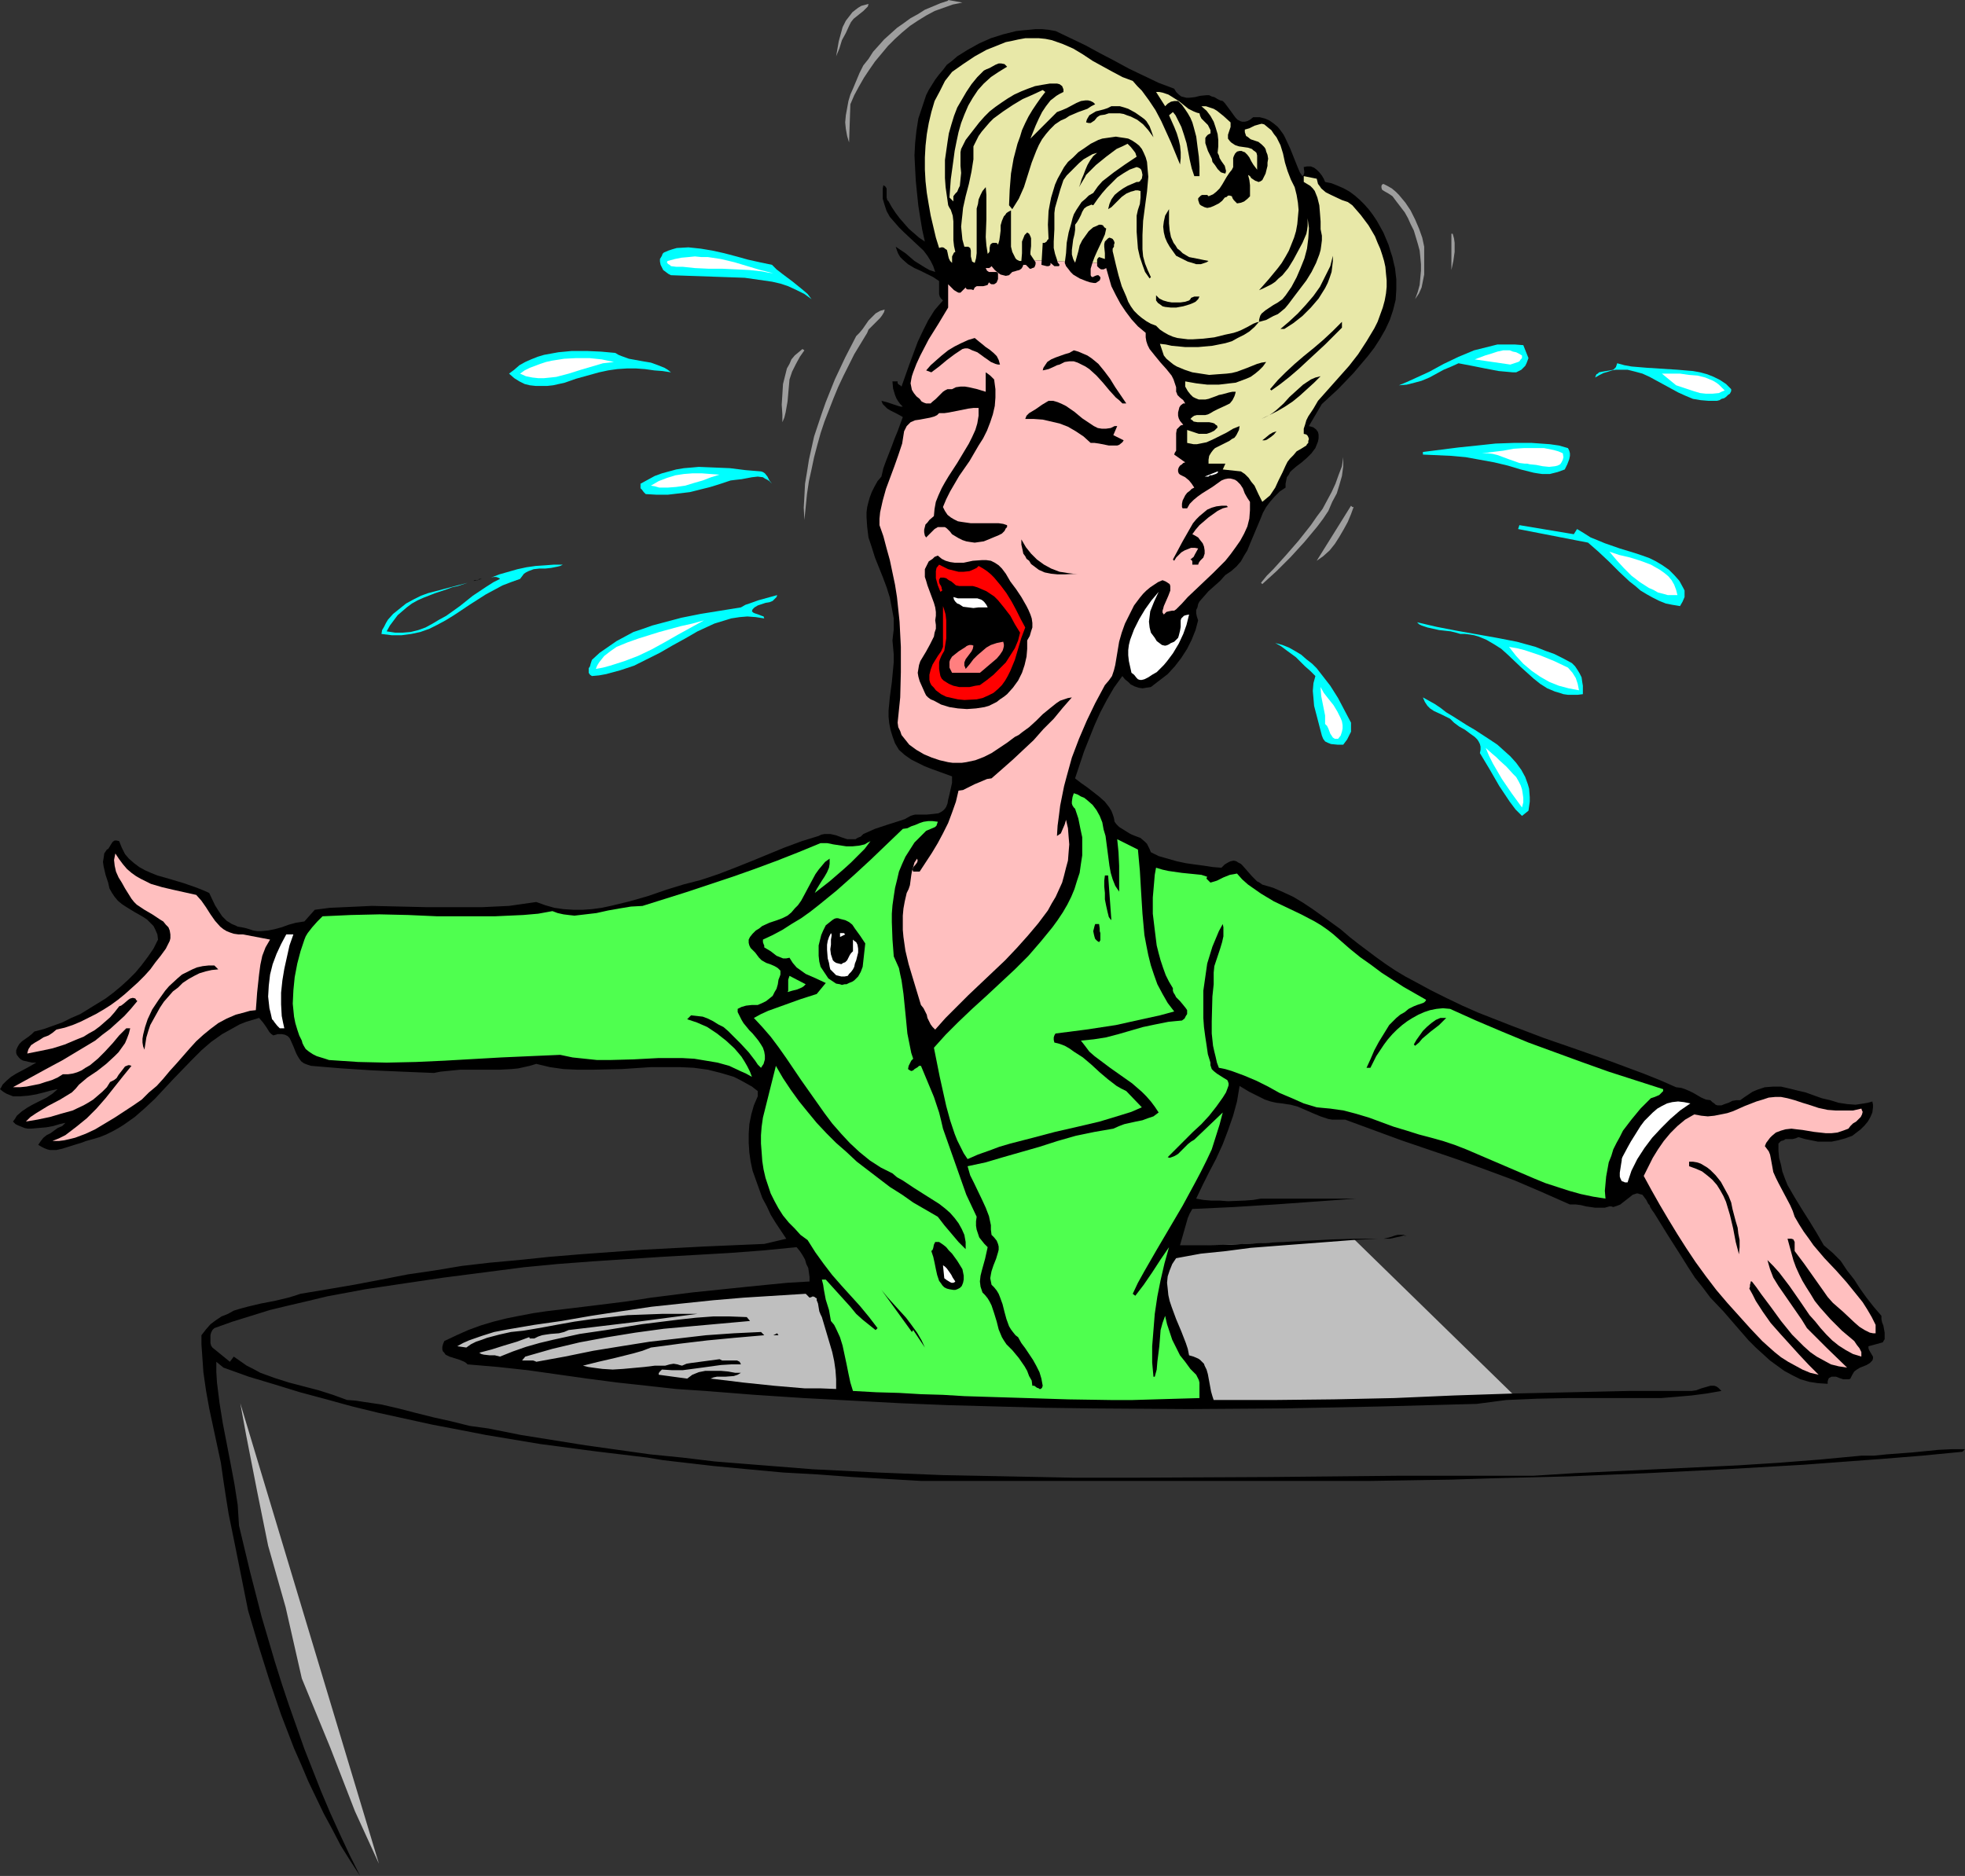 <?xml version="1.0" encoding="UTF-8" standalone="no"?>
<svg
   version="1.0"
   width="129.724mm"
   height="123.856mm"
   id="svg83"
   sodipodi:docname="Evita.wmf"
   xmlns:inkscape="http://www.inkscape.org/namespaces/inkscape"
   xmlns:sodipodi="http://sodipodi.sourceforge.net/DTD/sodipodi-0.dtd"
   xmlns="http://www.w3.org/2000/svg"
   xmlns:svg="http://www.w3.org/2000/svg">
  <rect width="100%" height="100%" fill="#333333" stroke="none"/>
  <sodipodi:namedview
     id="namedview83"
     pagecolor="#ffffff"
     bordercolor="#000000"
     borderopacity="0.25"
     inkscape:showpageshadow="2"
     inkscape:pageopacity="0.0"
     inkscape:pagecheckerboard="0"
     inkscape:deskcolor="#d1d1d1"
     inkscape:document-units="mm" />
  <defs
     id="defs1">
    <pattern
       id="WMFhbasepattern"
       patternUnits="userSpaceOnUse"
       width="6"
       height="6"
       x="0"
       y="0" />
  </defs>
  <path
     style="fill:#bfbfbf;fill-opacity:1;fill-rule:evenodd;stroke:none"
     d="m 291.688,311.215 46.218,-1.939 40.238,39.265 -29.896,1.454 -31.835,0.485 -18.746,-0.97 -20.523,-21.491 14.544,-17.774 z"
     id="path1" />
  <path
     style="fill:#9e9e9e;fill-opacity:1;fill-rule:evenodd;stroke:none"
     d="m 240.137,0.646 -2.424,0.485 -2.262,0.808 -2.262,0.808 -2.101,1.131 -2.101,1.293 -1.939,1.293 -1.939,1.616 -1.778,1.616 -1.778,1.777 -1.616,1.939 -1.616,1.939 -1.454,2.101 -1.293,1.939 -1.293,2.262 -1.131,2.101 -0.97,2.262 -0.323,9.534 -0.485,-1.616 -0.323,-1.777 -0.162,-1.616 0.162,-1.777 0.323,-1.777 0.323,-1.777 0.485,-1.616 0.646,-1.454 0.808,-1.939 0.808,-1.939 0.97,-1.939 1.293,-1.616 1.131,-1.777 1.454,-1.616 1.293,-1.454 1.616,-1.454 1.616,-1.454 1.616,-1.131 1.778,-1.293 1.778,-0.97 1.778,-1.131 1.939,-0.808 1.939,-0.808 1.939,-0.646 V 0 Z"
     id="path2" />
  <path
     style="fill:#9e9e9e;fill-opacity:1;fill-rule:evenodd;stroke:none"
     d="m 211.857,6.463 -0.808,1.777 -0.97,1.777 -0.646,2.101 -0.808,1.939 0.646,-3.716 0.485,-1.777 0.485,-1.777 0.808,-1.616 1.131,-1.454 0.485,-0.646 0.808,-0.646 0.646,-0.485 0.808,-0.485 1.778,-0.485 -0.162,0.646 -0.485,0.485 -0.646,0.646 -0.808,0.646 -1.616,1.293 -0.646,0.808 z"
     id="path3" />
  <path
     style="fill:#000000;fill-opacity:1;fill-rule:evenodd;stroke:none"
     d="m 292.98,22.137 0.485,0.808 0.646,0.646 0.646,0.485 0.646,0.162 0.646,0.162 h 0.646 l 1.454,-0.162 0.646,-0.162 0.646,-0.162 1.616,-0.162 h 0.646 l 0.646,0.323 0.646,0.162 0.808,0.485 0.646,0.323 0.646,0.162 0.485,0.485 0.485,0.646 0.97,1.293 0.808,1.131 0.485,0.646 0.485,0.485 0.646,0.323 0.485,0.162 h 0.646 l 0.646,-0.162 0.646,-0.323 0.808,-0.646 h 1.616 l 1.293,0.323 1.131,0.485 1.131,0.808 0.97,0.808 0.646,0.808 0.808,1.131 0.485,0.97 1.131,2.424 0.97,2.424 0.97,2.424 0.485,1.131 0.646,0.97 0.162,-0.162 0.162,-0.162 0.162,-0.646 -0.162,-1.293 0.808,-0.162 h 0.97 l 0.808,0.323 0.646,0.485 0.646,0.646 0.646,0.808 0.485,0.808 0.323,0.808 1.616,0.323 1.616,0.646 1.454,0.646 1.454,0.808 1.293,0.97 1.293,1.131 1.131,1.131 1.131,1.293 0.97,1.293 0.97,1.454 0.808,1.454 0.808,1.454 1.293,3.07 0.485,1.616 0.485,1.454 0.323,1.454 0.323,1.293 0.162,1.454 0.162,1.293 v 2.585 l -0.162,2.585 -0.646,2.585 -0.808,2.424 -1.131,2.424 -1.293,2.262 -1.454,2.262 -1.616,2.101 -1.778,2.101 -1.778,2.101 -3.878,4.04 -4.04,3.716 -3.232,5.494 0.646,0.162 0.485,0.162 0.646,0.485 0.485,0.646 0.162,0.646 v 0.97 l -0.162,0.808 -0.323,0.808 -0.323,0.808 -0.485,0.646 -0.485,0.646 -1.131,1.131 -1.293,1.131 -1.293,0.97 -1.131,0.97 -0.485,0.485 -0.323,0.646 -0.485,0.646 -0.162,0.808 -0.162,0.808 v 0.97 l -1.454,0.97 -1.293,1.293 -1.131,1.293 -0.97,1.293 -0.808,1.454 -0.646,1.616 -2.586,6.14 -0.646,1.616 -0.808,1.293 -0.808,1.454 -1.131,1.293 -1.293,1.131 -1.454,0.97 -1.293,1.454 -2.909,2.585 -1.131,1.293 -1.131,1.293 -0.323,0.646 -0.162,0.808 -0.323,0.646 v 0.808 l 0.162,0.808 0.323,0.97 -0.646,2.424 -0.97,2.424 -1.131,2.262 -1.454,2.262 -1.616,2.101 -1.778,1.939 -2.101,1.616 -2.101,1.616 -1.131,0.162 -0.97,0.162 -0.97,-0.162 -0.97,-0.323 -0.97,-0.485 -0.646,-0.646 -0.808,-0.646 -0.646,-0.808 -2.101,2.909 -1.778,3.07 -1.616,3.07 -1.454,3.232 -1.293,3.232 -1.293,3.232 -2.262,6.787 1.454,1.131 1.616,1.131 2.909,2.262 1.454,1.293 1.131,1.454 0.485,0.808 0.323,0.808 0.323,0.97 0.162,0.97 0.485,0.646 0.646,0.646 1.293,0.808 1.293,0.808 0.646,0.323 0.808,0.323 1.293,0.485 1.131,0.97 0.485,0.485 0.323,0.646 0.323,0.646 0.323,0.808 1.939,0.97 2.262,0.646 2.262,0.646 2.262,0.485 2.262,0.323 2.424,0.323 2.101,0.323 2.101,0.162 0.808,-0.808 0.808,-0.485 0.646,-0.323 0.808,-0.162 0.646,0.162 0.485,0.323 0.646,0.323 0.485,0.485 1.131,1.293 1.131,1.293 1.293,1.293 0.646,0.323 0.646,0.485 2.747,0.808 2.586,1.131 2.424,1.131 2.424,1.454 2.424,1.616 2.262,1.616 4.686,3.393 2.262,1.939 2.262,1.777 4.525,3.393 2.262,1.616 2.424,1.616 2.424,1.454 2.424,1.293 3.878,2.101 3.878,1.939 4.04,1.939 4.04,1.777 8.242,3.232 8.08,3.07 8.403,2.909 8.242,2.909 8.242,3.07 4.04,1.616 4.04,1.777 1.293,0.162 0.97,0.323 1.131,0.485 0.97,0.485 1.939,1.131 1.131,0.485 1.131,0.162 0.485,0.485 0.485,0.323 0.323,0.323 0.485,0.162 h 0.97 l 0.808,-0.323 0.97,-0.323 0.97,-0.485 0.97,-0.162 h 0.97 l 1.131,-0.808 0.97,-0.646 0.97,-0.646 1.131,-0.485 0.97,-0.323 0.97,-0.323 2.101,-0.162 h 1.939 l 2.101,0.485 1.939,0.485 2.101,0.485 4.04,1.454 2.101,0.485 2.101,0.646 2.101,0.323 2.101,0.162 2.101,-0.323 0.97,-0.162 1.131,-0.323 0.162,0.808 v 0.646 l -0.162,1.293 -0.485,1.131 -0.646,1.131 -0.808,0.97 -0.97,0.97 -2.101,1.616 -1.778,0.646 -1.778,0.485 -1.616,0.323 h -1.616 -1.778 l -1.616,-0.323 -1.616,-0.323 -1.616,-0.485 -0.808,0.323 -0.646,0.162 h -1.778 l -0.485,0.323 -0.646,0.162 -0.646,0.646 v 1.777 l 0.162,1.777 0.485,1.777 0.323,1.616 0.646,1.777 0.646,1.616 1.778,3.07 1.778,2.909 1.939,3.07 1.778,2.909 1.778,3.07 1.131,0.97 1.131,0.97 1.939,1.939 1.616,2.424 1.778,2.262 1.454,2.262 1.616,2.262 1.778,2.262 1.939,2.262 v 0.808 l 0.162,0.808 0.323,0.808 0.323,1.777 v 0.808 0.808 l -0.485,0.808 -3.555,0.97 v 0.485 l 0.162,0.485 0.485,0.808 0.485,0.808 v 0.485 l -0.162,0.485 -0.646,0.646 -0.808,0.485 -1.616,0.646 -0.808,0.485 -0.646,0.485 -0.485,0.808 -0.485,0.97 -0.323,0.162 h -0.485 -0.97 l -0.97,-0.323 -0.808,-0.323 h -0.808 -0.323 l -0.323,0.162 -0.323,0.162 -0.162,0.323 -0.162,0.485 v 0.646 l -2.424,-0.162 -2.101,-0.323 -2.262,-0.646 -1.939,-0.97 -2.101,-1.131 -1.778,-1.293 -1.778,-1.293 -1.778,-1.616 -1.778,-1.616 -1.778,-1.777 -3.232,-3.716 -3.07,-3.555 -3.232,-3.393 -1.939,-2.585 -1.939,-2.424 -1.778,-2.747 -1.616,-2.585 -3.394,-5.332 -3.394,-5.494 -0.485,-0.646 -0.485,-0.808 -0.162,-0.485 -0.323,-0.323 -0.485,-0.97 -0.485,-0.646 -0.485,-0.646 -0.646,-0.162 -0.485,-0.162 h -0.323 l -0.97,0.323 -0.808,0.646 -1.454,1.131 -0.808,0.646 -0.808,0.323 -0.97,0.323 -0.485,-0.162 h -0.485 l -1.131,0.323 h -1.131 -1.293 l -1.131,-0.162 -1.131,-0.162 -1.293,-0.323 -1.293,-0.162 h -1.454 l -6.949,-3.07 -6.787,-2.909 -6.949,-2.585 -7.11,-2.585 -14.221,-4.848 -14.059,-5.171 h -1.131 -1.131 -0.97 l -0.97,-0.162 -1.939,-0.646 -1.939,-0.808 -3.717,-1.616 -1.778,-0.485 -1.131,-0.162 -0.97,-0.162 -1.454,-0.162 -1.454,-0.323 -1.454,-0.485 -1.293,-0.646 -2.586,-1.293 -2.424,-1.454 -0.323,1.939 -0.323,1.939 -0.97,3.555 -1.293,3.716 -1.293,3.393 -1.616,3.555 -1.778,3.393 -1.616,3.232 -1.616,3.393 1.778,0.323 1.939,0.162 h 2.101 l 2.101,0.162 4.202,-0.162 2.101,-0.162 1.939,-0.323 h 23.755 l -20.2,1.454 -10.342,0.646 -10.342,0.485 -0.646,1.131 -0.485,1.131 -0.646,2.262 -0.646,2.262 -0.646,2.262 h 6.302 l 6.464,-0.162 12.766,-0.646 6.302,-0.323 3.07,-0.162 3.07,-0.162 5.818,-0.162 h 5.656 l -6.464,0.323 -6.302,0.485 -12.766,0.97 -6.302,0.485 -6.141,0.808 -6.302,0.646 -6.141,1.131 -0.97,1.454 -0.646,1.616 -0.485,1.454 -0.162,1.616 0.162,1.454 0.162,1.616 0.323,1.454 0.485,1.454 1.131,3.07 1.293,3.07 1.131,2.909 0.485,1.454 0.323,1.616 1.131,0.323 1.131,0.485 0.485,0.323 0.485,0.485 0.485,0.485 0.162,0.485 0.485,0.97 0.323,1.131 0.808,4.363 0.323,1.131 0.323,0.97 h 15.029 l 15.029,-0.162 15.029,-0.323 14.867,-0.646 14.706,-0.485 7.272,-0.162 7.434,-0.162 14.382,-0.323 h 7.11 7.11 1.293 l 1.131,-0.162 1.293,-0.485 1.131,-0.323 1.131,-0.323 h 0.485 0.485 l 0.485,0.162 0.485,0.323 0.323,0.323 0.485,0.485 -3.717,0.646 -3.717,0.485 -3.717,0.323 -3.878,0.323 h -7.595 -15.675 l -7.757,0.162 -3.717,0.162 -3.878,0.162 -3.717,0.485 -3.717,0.485 -24.078,0.646 -23.917,0.485 -23.917,0.162 -23.755,-0.162 -11.958,-0.162 -12.12,-0.323 -11.958,-0.323 -11.958,-0.485 -12.12,-0.646 -12.12,-0.646 -12.282,-0.808 -12.282,-0.97 -7.272,-0.485 -7.272,-0.808 -7.434,-0.808 -7.434,-0.97 -14.867,-2.101 -7.434,-0.808 -7.595,-0.646 -0.323,-0.323 -0.485,-0.323 -1.131,-0.485 -2.586,-0.808 -0.97,-0.485 -0.323,-0.485 -0.323,-0.323 -0.162,-0.485 v -0.646 l 0.162,-0.646 0.323,-0.808 3.07,-1.454 2.909,-1.293 3.07,-1.131 3.232,-0.97 3.232,-0.808 3.232,-0.646 3.394,-0.646 3.232,-0.485 6.787,-0.808 6.626,-0.808 6.464,-0.808 3.232,-0.485 3.07,-0.485 5.171,-0.646 5.01,-0.646 9.373,-0.97 4.686,-0.485 4.848,-0.485 5.01,-0.485 2.747,-0.162 2.747,-0.162 v -1.131 l -0.162,-1.131 -0.162,-1.131 -0.485,-0.97 -0.323,-1.131 -0.646,-1.131 -0.646,-0.97 -0.808,-0.97 -8.242,0.808 -8.565,0.646 -16.968,0.97 -17.291,1.131 -8.565,0.646 -8.403,0.808 -10.019,1.293 -10.019,1.293 -9.858,1.454 -9.696,1.454 -9.534,1.777 -4.686,1.131 -4.848,1.131 -4.686,1.131 -4.686,1.454 -4.686,1.454 -4.525,1.616 -0.485,0.485 -0.323,0.646 -0.162,0.646 v 0.646 1.293 l 0.162,0.646 0.323,0.485 4.363,3.555 0.97,-1.293 1.616,1.131 1.616,1.131 1.616,0.808 1.778,0.97 3.555,1.293 3.555,1.131 3.717,0.97 3.717,0.97 3.555,1.131 1.778,0.646 1.778,0.646 2.101,0.162 2.101,0.323 4.363,0.646 4.202,0.97 4.363,1.131 4.525,1.131 4.363,0.97 4.525,1.131 4.686,0.646 8.08,1.616 8.08,1.293 8.08,1.293 8.08,1.131 8.08,1.131 8.08,0.808 8.08,0.97 8.08,0.646 16.322,1.293 16.16,0.808 16.16,0.646 16.322,0.323 16.16,0.323 h 16.322 l 32.805,-0.162 32.805,-0.323 h 16.483 16.645 l 10.181,-0.646 20.362,-0.97 10.181,-0.485 10.181,-0.485 10.181,-0.646 10.342,-0.808 10.342,-0.97 h 3.07 l 3.232,-0.323 6.464,-0.485 6.464,-0.646 3.394,-0.162 h 3.232 l -0.646,0.646 -10.019,0.97 -10.019,0.808 -19.554,1.454 -19.554,1.131 -19.392,0.97 -19.554,0.808 -19.392,0.485 -10.019,0.323 -9.858,0.162 -10.181,0.162 h -10.019 v 0 H 229.795 v 0 l -8.403,-0.485 -8.565,-0.485 -8.726,-0.646 -8.726,-0.485 -8.726,-0.808 -8.565,-0.808 -8.403,-0.97 -4.202,-0.485 -3.878,-0.646 -13.413,-1.616 -13.413,-1.777 -13.574,-2.262 -6.626,-1.293 -6.787,-1.293 -6.626,-1.454 -6.626,-1.454 -6.626,-1.616 -6.464,-1.777 -6.626,-1.777 -6.302,-1.939 -6.464,-1.939 -6.302,-2.262 -1.778,-1.454 v 2.585 l 0.162,2.585 0.646,5.171 0.808,5.009 0.97,5.009 0.97,5.009 0.97,5.171 0.808,5.171 0.162,2.585 0.162,2.585 2.747,11.473 2.909,11.311 3.232,10.988 1.778,5.656 1.778,5.332 1.939,5.494 1.939,5.494 2.101,5.332 2.101,5.332 2.262,5.332 2.424,5.332 2.424,5.171 2.586,5.171 -2.424,-3.716 -2.424,-3.878 -2.101,-4.04 -2.101,-3.878 -1.939,-4.04 -1.939,-4.04 -1.778,-4.201 -1.778,-4.04 -3.232,-8.402 -2.909,-8.564 -2.747,-8.726 -2.586,-8.726 -1.616,-8.079 -1.616,-8.079 -1.616,-7.918 -0.646,-4.04 -0.646,-4.201 -0.646,-4.524 -0.97,-4.524 -0.97,-4.524 -0.97,-4.524 -0.808,-4.524 -0.646,-4.524 -0.323,-4.686 -0.162,-2.262 v -2.262 l 1.131,-1.454 1.131,-1.293 1.293,-0.97 1.454,-0.97 1.616,-0.646 1.454,-0.808 1.616,-0.485 1.778,-0.485 3.394,-0.808 3.394,-0.646 3.394,-0.808 1.616,-0.485 1.454,-0.485 6.787,-1.131 6.626,-1.131 6.787,-1.293 6.626,-1.293 6.626,-0.97 6.787,-1.131 6.949,-0.808 7.11,-0.646 7.757,-0.808 7.757,-0.646 15.514,-1.131 15.352,-0.808 15.029,-0.646 5.494,-1.293 -1.293,-1.939 -1.293,-1.939 -1.293,-2.101 -0.97,-2.101 -1.131,-2.101 -0.808,-2.262 -0.808,-2.262 -0.808,-2.262 -0.485,-2.262 -0.323,-2.262 -0.162,-2.424 v -2.262 l 0.162,-2.424 0.485,-2.424 0.646,-2.262 0.97,-2.262 v -1.293 l -1.454,-1.131 -1.454,-0.808 -1.454,-0.808 -1.616,-0.808 -1.616,-0.485 -1.616,-0.485 -3.232,-0.808 -3.555,-0.485 -3.394,-0.162 h -3.555 -3.717 l -7.272,0.485 -7.272,0.162 h -3.717 l -3.555,-0.162 -3.394,-0.485 -3.394,-0.808 -1.616,0.485 -1.454,0.323 -1.454,0.323 -1.616,0.162 -3.07,0.162 h -3.232 -3.394 -3.232 l -3.232,0.323 -1.616,0.162 -1.616,0.323 -4.04,-0.162 -3.878,-0.162 -3.717,-0.162 -3.717,-0.162 -7.595,-0.485 -3.878,-0.323 -3.878,-0.323 -0.97,-0.323 -0.808,-0.323 -0.646,-0.485 -0.485,-0.646 -0.485,-0.808 -0.323,-0.646 -0.646,-1.616 -0.646,-1.454 -0.323,-0.646 -0.485,-0.485 -0.646,-0.323 -0.808,-0.162 h -0.97 l -1.131,0.323 -0.485,-0.323 -0.485,-0.485 -0.808,-1.293 -0.808,-1.131 -0.97,-1.131 -1.616,0.485 -1.616,0.485 -1.616,0.646 -1.454,0.808 -1.454,0.808 -1.454,0.808 -2.747,1.939 -2.424,2.101 -2.424,2.424 -4.686,4.848 -4.525,4.848 -2.424,2.262 -2.586,2.262 -2.747,1.939 -1.293,0.808 -1.454,0.808 -1.616,0.808 -1.616,0.646 -1.616,0.485 -1.778,0.485 -1.293,0.485 -1.616,0.485 -3.07,0.97 -1.454,0.323 h -1.616 l -0.646,-0.162 -0.808,-0.323 -0.646,-0.323 -0.808,-0.485 0.646,-0.97 0.646,-0.808 0.808,-0.646 0.97,-0.485 1.778,-1.293 1.131,-0.485 0.808,-0.808 -1.454,0.323 -1.616,0.485 -1.778,0.323 -1.939,0.162 -1.778,0.162 H 6.949 l -0.808,-0.162 -0.808,-0.323 -0.808,-0.323 -0.646,-0.323 -0.646,-0.646 0.485,-0.646 0.485,-0.808 1.293,-1.131 1.454,-0.97 1.454,-0.808 3.232,-1.616 1.454,-0.97 1.293,-1.131 -1.616,0.323 -1.778,0.485 -1.939,0.485 -1.939,0.323 -1.939,0.162 H 4.202 3.232 L 2.424,273.243 1.616,272.919 0.808,272.435 0,271.788 l 0.323,-0.485 0.323,-0.646 0.97,-0.97 1.131,-0.97 1.293,-0.808 2.747,-1.454 1.131,-0.646 1.131,-0.646 H 7.918 L 6.626,264.84 5.818,264.678 5.171,264.355 4.686,263.87 4.202,263.224 4.04,262.739 v -0.646 l 0.323,-0.808 0.485,-0.808 0.646,-0.646 1.616,-1.131 0.808,-0.646 0.646,-0.646 2.424,-0.646 2.262,-0.808 2.262,-0.808 2.262,-1.131 2.262,-0.97 2.101,-1.293 2.101,-1.293 2.101,-1.293 1.939,-1.454 1.939,-1.616 1.778,-1.616 1.778,-1.777 1.616,-1.939 1.454,-1.939 1.454,-2.101 1.131,-2.262 -0.162,-1.293 -0.485,-1.131 -0.485,-0.97 -0.808,-0.808 -0.808,-0.808 -0.97,-0.646 -2.262,-1.293 -2.101,-1.293 -0.97,-0.646 -0.97,-0.808 -0.808,-0.97 -0.646,-0.97 -0.646,-1.131 -0.323,-1.454 -0.646,-1.939 -0.485,-2.101 -0.162,-1.131 0.162,-0.97 0.162,-1.131 0.646,-0.97 0.323,-0.162 0.323,-0.485 0.485,-0.808 0.323,-0.485 0.485,-0.323 h 0.485 l 0.646,0.162 0.646,1.616 0.808,1.616 0.97,1.131 1.293,1.131 1.293,0.97 1.454,0.808 1.454,0.646 1.616,0.646 3.394,0.97 1.616,0.485 1.616,0.485 3.232,1.131 1.616,0.646 1.454,0.646 1.454,3.07 0.808,1.293 0.97,1.454 1.131,1.131 1.293,0.808 0.808,0.323 0.646,0.323 0.97,0.162 0.808,0.162 1.131,0.323 0.97,0.323 0.97,0.162 h 0.97 l 1.778,-0.162 1.616,-0.323 1.778,-0.485 1.778,-0.646 1.778,-0.485 2.101,-0.323 2.586,-2.909 3.717,-0.485 3.555,-0.162 3.555,-0.162 3.394,-0.162 6.949,0.162 6.949,0.162 h 6.949 6.626 l 3.394,-0.162 3.394,-0.162 3.394,-0.485 3.394,-0.485 2.262,0.808 2.262,0.646 2.262,0.323 2.424,0.162 h 2.424 l 2.262,-0.162 2.424,-0.323 2.262,-0.485 4.686,-1.131 4.525,-1.293 4.686,-1.616 4.202,-1.293 4.363,-1.131 4.363,-1.454 4.202,-1.616 4.04,-1.616 8.242,-3.393 4.363,-1.616 4.202,-1.293 0.646,-0.323 0.808,-0.162 h 0.646 0.808 l 1.454,0.323 1.293,0.485 1.454,0.485 h 0.646 0.646 0.808 l 0.485,-0.323 0.808,-0.323 0.646,-0.646 1.454,-0.646 1.454,-0.646 2.909,-0.97 3.07,-0.97 1.454,-0.485 1.454,-0.808 0.485,-0.162 0.646,-0.162 h 1.454 1.454 l 1.616,-0.162 1.293,-0.162 0.646,-0.323 0.485,-0.323 0.485,-0.485 0.323,-0.485 0.323,-0.808 0.162,-0.97 0.323,-1.293 0.323,-1.454 0.323,-1.454 v -0.808 -0.808 l -1.778,-0.646 -1.778,-0.646 -1.778,-0.646 -1.616,-0.646 -1.616,-0.808 -1.616,-0.808 -1.616,-1.131 -1.454,-1.293 -0.97,-1.616 -0.646,-1.777 -0.485,-1.616 -0.323,-1.616 -0.162,-1.616 v -1.616 l 0.323,-3.393 0.485,-3.555 0.323,-3.393 0.162,-1.777 v -1.777 l -0.162,-1.777 -0.162,-1.777 0.162,-1.454 0.162,-1.293 v -1.454 -1.293 l -0.485,-2.585 -0.485,-2.585 -0.808,-2.585 -0.97,-2.585 -0.97,-2.424 -0.97,-2.424 -0.808,-2.585 -0.808,-2.424 -0.323,-2.585 -0.162,-2.424 v -1.293 l 0.162,-1.293 0.323,-1.293 0.323,-1.131 0.485,-1.293 0.646,-1.293 0.808,-1.454 0.97,-1.131 0.485,-2.101 0.646,-1.777 1.454,-3.716 0.646,-1.777 0.808,-1.939 0.646,-1.777 0.646,-1.777 -1.454,-0.808 -1.616,-0.808 -0.808,-0.485 -0.646,-0.646 -0.485,-0.485 -0.323,-0.808 1.293,0.323 1.454,0.485 1.454,0.485 0.646,0.162 h 0.485 l -0.646,-0.646 -0.485,-0.646 -0.485,-0.808 -0.323,-0.808 -0.485,-1.616 -0.162,-1.777 h 1.293 v 0.485 l 0.323,0.323 0.323,0.162 0.323,0.323 1.939,-5.494 2.101,-5.656 1.293,-2.747 1.293,-2.585 1.616,-2.585 0.97,-1.131 1.131,-1.293 -0.485,-0.485 -0.323,-0.485 -0.162,-0.646 v -0.646 -1.293 -1.293 l -1.454,-0.97 -1.616,-0.808 -1.616,-0.808 -1.454,-0.646 -1.616,-0.97 -1.293,-1.131 -0.646,-0.646 -0.485,-0.808 -0.323,-0.808 -0.323,-0.97 2.424,1.616 2.262,1.939 1.293,0.808 1.293,0.808 1.131,0.646 1.454,0.485 -0.485,-1.454 -0.646,-1.293 -0.808,-1.293 -0.97,-1.293 -2.424,-2.262 -2.586,-2.424 -1.131,-1.131 -1.131,-1.293 -1.131,-1.293 -0.808,-1.454 -0.485,-1.454 -0.485,-1.616 v -1.616 -0.97 l 0.162,-0.808 0.485,0.323 0.323,0.485 v 0.485 1.777 l 0.162,0.646 0.323,0.323 0.808,1.454 0.97,1.454 0.97,1.293 1.131,1.293 1.131,1.293 1.293,1.131 1.293,1.131 1.454,0.97 -0.646,-2.909 -0.485,-2.909 -0.485,-3.07 -0.323,-3.07 -0.323,-3.232 -0.162,-3.07 -0.162,-3.232 0.162,-3.07 0.323,-3.07 0.485,-3.07 0.97,-2.909 0.97,-2.909 0.646,-1.293 0.808,-1.293 0.808,-1.293 0.97,-1.293 0.97,-1.131 0.97,-1.293 1.293,-0.97 1.293,-1.131 2.586,-1.616 2.909,-1.616 2.909,-1.293 3.07,-0.97 3.232,-0.808 1.454,-0.162 1.778,-0.162 1.616,-0.162 h 1.616 l 1.616,0.162 1.778,0.323 3.717,1.777 3.717,1.777 3.555,1.939 3.717,1.939 3.555,1.939 3.717,1.777 3.717,1.777 z"
     id="path4" />
  <path
     style="fill:#e8e8a8;fill-opacity:1;fill-rule:evenodd;stroke:none"
     d="m 258.075,64.958 -0.646,-0.97 -0.323,-0.485 v -0.646 l 0.162,-1.454 v -1.454 -0.485 l -0.162,-0.485 -0.323,-0.646 -0.485,-0.323 -0.646,0.646 -0.323,0.808 -0.323,0.808 v 0.97 1.939 l -0.162,1.939 h -0.485 l -0.323,-0.162 -0.323,-0.162 -0.323,-0.323 -0.808,-1.616 -0.323,-1.293 v -1.131 -2.585 -1.293 -4.04 l -0.646,0.323 -0.485,0.323 -0.323,0.485 -0.323,0.323 -0.485,1.131 -0.323,1.131 v 1.293 l -0.162,1.293 -0.162,1.131 -0.323,1.131 -0.162,-0.323 -0.323,-0.162 h -0.808 l -0.323,0.162 -0.323,0.323 -0.162,0.808 v 0.808 l -0.162,0.323 -0.323,0.323 -0.323,-2.101 -0.162,-2.101 0.162,-4.363 V 52.677 50.577 48.637 l -0.162,-1.939 -0.808,0.97 -0.485,0.97 -0.485,1.131 -0.162,1.131 -0.323,1.131 v 1.131 2.585 1.293 1.131 2.585 2.424 l -0.162,1.293 -0.323,1.131 -0.323,-0.162 -0.323,-0.162 -0.162,-0.646 -0.162,-0.646 v -0.808 -0.646 l -0.162,-0.646 -0.485,-0.323 h -0.485 -0.485 l -0.485,-1.777 -0.162,-1.616 -0.162,-1.616 0.162,-1.616 0.162,-1.454 0.162,-1.616 0.646,-2.909 0.808,-3.07 0.646,-3.07 0.485,-3.07 v -1.616 -1.616 l 0.646,-1.293 0.646,-1.293 0.808,-1.131 0.97,-1.131 0.97,-1.131 0.97,-0.97 2.424,-1.777 2.424,-1.616 2.424,-1.454 2.586,-1.131 2.424,-1.131 0.646,0.485 -1.131,1.454 -1.131,1.616 -0.97,1.454 -0.97,1.616 -0.808,1.616 -0.808,1.777 -0.485,1.616 -0.646,1.777 -0.97,3.716 -0.646,3.716 -0.323,4.04 -0.162,3.878 0.808,0.97 0.808,-1.293 0.808,-1.293 0.646,-1.454 0.646,-1.454 0.97,-3.07 0.97,-3.07 1.131,-2.909 0.646,-1.454 0.808,-1.454 0.97,-1.293 0.97,-1.131 1.293,-1.293 1.454,-0.97 1.131,-0.485 0.97,-0.646 2.262,-0.97 2.262,-0.808 0.97,-0.646 0.97,-0.485 -0.485,-0.485 -0.646,-0.323 -0.646,-0.162 h -0.646 l -1.131,0.162 -1.131,0.485 -2.424,1.293 -1.131,0.485 -1.293,0.485 -6.626,6.625 1.293,-3.232 0.808,-1.777 0.808,-1.616 0.97,-1.454 1.131,-1.454 0.646,-0.485 0.808,-0.646 0.808,-0.485 0.97,-0.485 v -0.646 l -0.323,-0.808 -0.646,-0.485 -0.646,-0.162 h -1.778 l -1.939,0.323 -1.778,0.323 -1.778,0.646 -1.616,0.646 -1.778,0.808 -1.616,0.97 -1.454,0.97 -1.616,1.131 -1.454,1.131 -1.293,1.293 -1.293,1.454 -1.131,1.454 -1.131,1.454 -1.131,1.454 -0.808,1.616 -0.323,0.646 -0.162,0.808 v 1.777 1.616 l 0.162,1.777 -0.162,1.616 -0.162,1.616 -0.323,0.646 -0.323,0.808 -0.485,0.485 -0.485,0.646 v 1.293 l -0.97,-0.97 0.323,-4.524 0.646,-4.686 0.323,-2.424 0.485,-2.424 0.485,-2.262 0.646,-2.262 0.808,-2.101 0.97,-2.262 1.131,-1.939 1.293,-1.939 1.454,-1.616 1.778,-1.616 1.939,-1.293 2.101,-1.293 -0.323,-0.323 -0.323,-0.323 -0.808,-0.162 h -0.646 l -0.808,0.323 -1.454,0.808 -0.808,0.323 -0.646,0.323 -1.616,1.616 -1.454,1.777 -1.293,1.939 -1.131,1.939 -1.131,1.939 -0.808,2.101 -0.646,2.101 -0.646,2.262 -0.323,2.101 -0.323,2.262 -0.323,2.262 v 2.262 2.262 l 0.162,2.262 0.323,2.262 0.323,2.262 0.323,0.646 0.323,0.485 0.485,1.454 0.162,1.454 v 4.686 l 0.162,1.454 0.323,1.454 -0.323,0.162 -0.162,0.323 -0.323,0.646 v 0.808 0.808 l -0.485,-0.485 -0.323,-0.646 -0.162,-0.646 -0.162,-0.808 -0.162,-0.646 -0.485,-0.323 -0.162,-0.162 -0.323,-0.162 h -0.485 l -0.485,0.162 -0.808,-2.585 -0.646,-2.747 -0.646,-2.747 -0.485,-2.747 -0.485,-2.909 -0.323,-2.909 -0.162,-2.909 v -3.07 l 0.162,-2.909 0.323,-2.909 0.485,-2.747 0.646,-2.747 0.808,-2.747 1.293,-2.424 1.293,-2.585 1.778,-2.262 2.747,-1.939 2.909,-1.939 2.909,-1.616 3.232,-1.293 1.616,-0.646 1.616,-0.323 1.454,-0.323 1.778,-0.323 h 1.616 1.778 l 1.616,0.162 1.616,0.323 2.747,0.97 2.586,1.131 2.424,1.454 2.424,1.616 5.01,2.747 2.424,1.293 2.586,0.97 1.131,1.293 1.131,1.131 1.778,2.424 1.616,2.424 1.454,2.747 2.424,5.332 1.131,2.747 1.131,2.747 0.162,-1.616 v -1.454 l -0.162,-1.616 -0.323,-1.454 -0.485,-1.616 -0.646,-1.616 -0.646,-1.454 -0.646,-1.454 0.97,-0.808 0.646,0.808 0.485,0.97 0.97,1.939 0.646,1.939 0.646,2.101 0.808,4.201 0.485,2.101 0.646,1.939 h 1.293 v -2.424 l -0.162,-2.424 -0.323,-2.424 -0.323,-2.585 -0.646,-2.424 -0.323,-1.131 -0.485,-1.131 -0.646,-1.131 -0.646,-0.97 -0.808,-1.131 -0.97,-0.97 h -0.485 -0.485 l -0.808,0.162 -0.808,0.485 -0.646,0.646 -2.262,-3.555 h 0.808 l 0.808,0.162 1.454,0.485 1.293,0.808 1.293,0.808 2.424,1.939 1.293,0.646 0.808,0.323 0.646,0.162 0.162,0.646 0.323,0.646 1.131,1.131 0.485,0.485 0.323,0.646 0.323,0.646 v 0.808 l -0.646,0.323 -0.323,0.323 -0.323,0.485 v 0.323 0.97 l 0.323,0.97 0.323,0.97 0.485,0.97 0.485,0.97 0.162,0.808 0.646,0.808 0.646,0.97 0.323,0.323 0.485,0.485 0.485,0.162 0.646,0.162 0.162,-0.646 -0.162,-0.646 -0.162,-0.646 -0.808,-1.131 -0.485,-0.808 -0.162,-0.646 -0.323,-0.646 0.162,-1.616 v -1.616 l -0.162,-1.454 -0.485,-1.616 -0.485,-1.454 -0.808,-1.454 -0.97,-1.293 -1.293,-1.131 h 1.131 l 0.97,0.323 0.97,0.323 0.808,0.485 0.808,0.646 0.808,0.646 1.778,1.616 v 0.485 0.646 l -0.323,0.97 -0.323,0.97 v 0.485 0.485 l 0.485,0.646 0.323,0.323 0.485,0.323 0.485,0.323 0.97,0.323 1.131,0.162 1.131,0.162 0.97,0.323 0.323,0.323 0.485,0.323 0.323,0.323 0.162,0.646 v 3.555 l -0.485,-0.646 -0.485,-0.646 -0.485,-0.808 -0.485,-0.97 -0.485,-0.646 -0.646,-0.646 -0.485,-0.162 -0.323,-0.162 h -0.485 l -0.646,0.162 -0.485,0.485 -0.323,0.646 -0.162,0.485 v 1.777 0.485 l -0.323,0.646 -0.646,0.808 -0.646,0.97 -1.131,1.939 -0.646,0.97 -0.808,0.808 -0.808,0.646 -1.131,0.485 -0.323,-0.323 h -0.323 -0.485 -0.485 l -0.323,0.162 -0.323,0.323 -0.323,0.323 v 0.485 l 0.162,0.485 0.162,0.485 0.323,0.323 0.323,0.162 0.646,0.323 0.646,0.162 0.808,-0.162 0.808,-0.323 0.646,-0.323 0.646,-0.323 0.808,-0.646 0.646,-0.808 0.485,-0.162 0.323,-0.323 h 0.485 l 0.485,0.162 0.162,0.485 0.323,0.485 0.808,0.808 0.97,-0.162 0.808,-0.323 0.808,-0.646 0.646,-0.646 v -0.808 -0.646 -1.293 l -0.162,-1.293 -0.323,-1.293 0.485,0.323 0.323,0.485 0.97,0.646 0.485,0.162 0.323,0.162 0.485,-0.162 0.485,-0.323 0.808,-1.616 0.485,-1.939 v -0.808 l 0.162,-0.97 -0.162,-0.97 -0.323,-0.808 -0.162,-0.646 -0.323,-0.485 -0.323,-0.323 -0.323,-0.323 -0.808,-0.646 -1.939,-0.646 -0.808,-0.646 -0.323,-0.162 -0.162,-0.485 -0.162,-0.485 v -0.646 l 1.131,-0.323 1.293,-0.646 1.131,-0.323 0.646,-0.162 0.646,0.162 0.97,0.808 0.808,0.646 0.646,0.97 0.646,0.808 0.485,0.97 0.485,0.97 0.646,2.101 0.485,2.262 0.646,2.101 0.808,2.101 0.485,0.97 0.485,0.97 0.485,1.939 0.323,1.939 0.162,1.777 -0.162,1.777 -0.162,1.777 -0.323,1.777 -0.485,1.616 -0.646,1.616 -0.646,1.616 -0.808,1.454 -0.97,1.616 -0.97,1.293 -2.262,2.747 -2.424,2.747 1.131,-0.485 0.97,-0.485 0.97,-0.485 0.97,-0.646 0.808,-0.808 0.97,-0.808 1.454,-1.777 1.293,-2.101 1.131,-2.101 1.131,-2.101 0.97,-2.262 0.162,-0.808 0.162,-1.131 v -1.939 l 0.162,1.293 0.162,1.131 -0.162,2.585 -0.323,2.585 -0.646,2.424 -0.97,2.424 -0.97,2.262 -1.293,2.424 -1.454,2.101 -0.808,0.97 -1.131,0.808 -1.131,0.646 -0.485,0.323 -0.485,0.323 -0.97,0.646 -0.97,0.808 -0.323,0.485 -0.162,0.485 -0.162,0.646 v 0.485 l 1.778,-0.485 1.778,-0.97 1.131,-0.485 0.808,-0.646 0.97,-0.808 0.808,-0.97 1.454,-1.939 3.07,-4.04 1.293,-2.101 1.131,-2.262 0.808,-2.101 0.323,-1.131 0.162,-1.131 0.162,-1.293 V 58.817 l -0.323,-1.616 V 55.263 l -0.162,-2.101 -0.162,-1.939 -0.485,-1.939 -0.323,-0.808 -0.323,-0.808 -0.485,-0.646 -0.646,-0.646 -0.808,-0.485 -0.808,-0.485 v -1.454 l 3.232,0.646 0.162,0.646 0.162,0.646 0.485,0.646 0.323,0.485 1.131,0.97 1.293,0.646 2.747,1.293 1.454,0.485 1.131,0.808 2.101,2.424 1.939,2.585 1.616,2.747 0.646,1.616 0.646,1.454 0.485,1.454 0.485,1.616 0.323,1.454 0.162,1.777 0.162,1.616 v 1.616 l -0.162,1.616 -0.323,1.777 -0.485,1.777 -0.646,1.777 -0.646,1.777 -0.808,1.616 -0.97,1.616 -0.97,1.616 -2.101,3.232 -2.262,2.909 -2.586,2.909 -2.586,2.909 -2.586,2.909 -1.131,1.939 -1.293,1.939 -0.485,0.97 -0.323,1.131 -0.323,0.97 v 1.293 l 0.646,0.162 0.323,0.323 0.162,0.323 0.162,0.485 -0.162,0.485 v 0.485 l -0.323,0.323 -0.162,0.323 -1.293,0.808 -1.131,0.646 -0.808,0.97 -0.808,0.808 -0.646,0.808 -0.485,0.97 -0.808,1.777 -0.97,1.939 -0.808,1.777 -0.646,0.97 -0.646,0.97 -0.97,0.808 -0.97,0.808 -0.97,-1.939 -0.97,-2.101 -0.808,-0.97 -0.646,-0.97 -0.97,-0.97 -0.97,-0.646 -4.525,-0.485 0.646,-1.454 h -4.202 v 0 -0.97 l 0.162,-0.97 0.485,-0.808 0.485,-0.646 0.485,-0.485 0.646,-0.323 2.909,-1.454 0.646,-0.485 0.646,-0.323 0.485,-0.646 0.323,-0.646 0.323,-0.646 0.162,-0.97 -1.616,0.646 -1.616,0.97 -3.232,1.616 -1.778,0.808 -1.616,0.323 -0.808,0.162 h -0.808 l -0.808,-0.162 -0.808,-0.162 v -3.232 l 1.939,0.646 0.97,0.323 h 0.97 0.97 l 0.97,-0.323 0.97,-0.485 0.808,-0.808 -0.162,-0.485 -0.323,-0.162 -0.323,-0.323 -0.485,-0.162 -0.808,-0.162 h -0.97 -0.97 -0.97 l -0.97,-0.162 -0.323,-0.323 -0.485,-0.323 0.485,-0.485 0.485,-0.323 0.646,-0.162 h 2.101 l 0.646,-0.162 0.646,-0.323 0.808,-0.485 0.97,-0.485 2.101,-0.97 0.97,-0.485 0.646,-0.808 0.485,-0.97 0.162,-0.485 0.162,-0.646 h -0.808 l -0.808,0.162 -1.778,0.485 -0.808,0.162 -0.808,0.323 -1.778,0.646 -0.808,0.162 h -0.808 -0.808 l -0.808,-0.323 -0.646,-0.323 -0.646,-0.646 -0.646,-0.808 -0.646,-1.131 v -1.293 l 2.747,0.485 2.747,0.323 h 2.909 l 1.454,-0.162 1.293,-0.162 1.454,-0.162 1.293,-0.485 1.293,-0.485 1.131,-0.485 1.131,-0.808 0.97,-0.808 0.97,-0.97 0.808,-1.131 -1.131,0.162 -1.131,0.323 -2.424,0.97 -2.586,0.97 -1.293,0.323 -1.293,0.162 -2.262,0.162 -2.101,0.162 -2.101,-0.323 -2.101,-0.323 -1.939,-0.646 -1.939,-0.808 -0.808,-0.485 -0.808,-0.646 -0.97,-0.808 -0.646,-0.808 -0.97,-2.909 1.454,0.162 1.454,0.323 3.394,0.323 h 3.232 l 1.778,-0.162 1.778,-0.162 1.616,-0.323 1.616,-0.323 1.616,-0.485 1.454,-0.808 1.616,-0.808 1.293,-0.808 1.293,-1.131 1.131,-1.293 -0.646,0.162 -0.808,0.323 -1.454,0.808 -1.616,0.808 -0.808,0.323 -0.97,0.323 -2.262,0.485 -2.586,0.646 -2.747,0.323 -2.586,0.162 h -1.293 l -1.293,-0.162 -1.293,-0.162 -1.131,-0.323 -1.131,-0.485 -1.131,-0.646 -0.97,-0.646 -0.97,-0.97 -1.293,-0.485 -1.131,-0.646 -1.131,-0.808 -0.97,-0.808 -0.97,-0.97 -0.808,-1.131 -0.646,-1.131 -0.485,-1.293 -1.131,-2.585 -0.808,-2.747 -0.646,-2.585 -0.646,-2.747 -0.162,-0.646 v -0.646 l 0.323,-0.485 v -0.485 l 0.162,-0.485 -0.162,-0.485 -0.323,-0.485 -0.323,-0.162 -0.485,-0.162 -0.323,0.162 -0.323,0.323 -0.485,0.485 -0.162,0.646 v 0.646 l 0.162,1.616 v 0.808 0.646 l -1.454,-0.485 -0.323,0.323 -0.162,0.323 v 0.808 z"
     id="path5" />
  <path
     style="fill:#ffbfbf;fill-opacity:1;fill-rule:evenodd;stroke:none"
     d="m 273.75,65.604 v 0.323 0.485 l 0.485,0.485 0.485,0.323 h 0.646 l 0.646,-0.323 0.646,2.262 0.646,2.262 1.131,2.262 1.131,2.101 1.293,1.939 1.454,1.939 1.616,1.777 1.939,1.616 v 1.131 l 0.162,0.97 0.323,0.97 0.485,0.97 1.293,1.616 1.454,1.777 1.454,1.616 1.293,1.616 0.485,0.97 0.323,0.97 0.323,0.97 v 1.131 l 0.162,0.323 0.162,0.485 0.646,0.646 0.808,0.646 0.485,0.808 h -0.485 l -0.646,0.485 -0.323,0.485 -0.162,0.646 -0.162,0.646 v 0.808 l 0.162,0.646 0.323,0.646 0.808,0.97 -0.646,0.162 -0.323,0.323 -0.323,0.323 -0.323,0.323 -0.162,0.97 v 1.131 2.262 0.97 l -0.323,0.485 -0.162,0.485 2.747,1.939 -0.485,0.162 -0.323,0.323 -0.485,0.323 -0.323,0.485 -0.162,0.485 v 0.485 l 0.162,0.485 0.323,0.323 1.293,0.646 0.97,0.808 0.646,0.808 0.646,0.97 -0.646,0.323 -0.485,0.485 -0.646,0.485 -0.485,0.646 -0.323,0.646 -0.323,0.646 -0.162,0.808 v 0.808 l 0.162,0.323 h 0.323 0.808 l 0.646,-1.131 0.97,-0.97 0.97,-0.808 1.131,-0.808 2.586,-1.616 1.131,-0.808 1.131,-0.808 0.808,-0.323 0.808,-0.162 h 0.646 l 0.646,0.162 0.485,0.162 0.485,0.323 0.808,0.808 0.646,0.97 0.485,1.293 0.646,1.131 0.646,0.97 v 2.101 l -0.162,2.101 -0.485,1.939 -0.808,1.777 -0.97,1.777 -1.131,1.616 -1.293,1.777 -1.293,1.616 -3.07,3.07 -3.232,3.07 -3.07,2.909 -1.454,1.616 -1.454,1.454 -0.485,0.323 h -0.485 l -0.808,0.162 -0.646,0.162 -0.323,0.323 -0.323,0.323 -0.323,-0.485 v -0.485 l 0.162,-0.485 0.162,-0.646 1.131,-2.585 0.485,-1.293 v -0.485 -0.646 l -0.162,-0.485 -0.485,-0.323 -0.485,-0.323 -0.808,-0.323 -1.131,0.485 -0.97,0.646 -0.97,0.646 -0.97,0.808 -0.808,0.808 -0.808,0.97 -1.454,1.939 -1.131,2.262 -1.131,2.262 -0.808,2.262 -0.646,2.262 -0.485,2.909 -0.485,2.909 -0.323,1.293 -0.485,1.454 -0.808,1.131 -0.97,1.131 -2.424,4.524 -2.101,4.363 -1.939,4.524 -1.778,4.686 -1.293,4.686 -0.646,2.424 -0.485,2.424 -0.485,2.424 -0.323,2.585 -0.323,2.424 -0.162,2.585 0.485,-0.323 0.485,-0.323 0.485,-1.131 0.485,-1.131 0.323,-1.131 0.485,2.101 0.162,2.101 0.162,1.939 -0.162,1.939 -0.162,2.101 -0.485,1.777 -0.485,1.939 -0.485,1.777 -0.808,1.777 -0.808,1.777 -0.97,1.616 -0.97,1.777 -2.424,3.232 -2.586,3.07 -2.747,3.07 -2.909,3.07 -6.141,5.817 -3.07,2.909 -2.909,2.909 -2.747,2.747 -2.586,2.909 -0.646,-0.646 -0.485,-0.646 -0.808,-1.616 -0.162,-0.808 -0.485,-0.97 -0.323,-0.646 -0.646,-0.808 -2.101,-6.948 -0.97,-3.232 -0.808,-3.393 -0.485,-3.393 -0.162,-1.777 v -1.616 -1.939 l 0.162,-1.777 0.323,-1.777 0.485,-2.101 0.485,-0.97 0.323,-0.97 0.323,-2.424 0.162,-0.97 0.323,-1.131 0.323,-1.131 0.646,-0.97 0.162,0.485 -0.162,0.485 -0.485,0.646 -0.323,0.323 -0.162,0.323 -0.162,0.485 0.162,0.485 h 1.616 l 3.07,-4.686 1.454,-2.424 1.293,-2.424 1.293,-2.585 0.97,-2.585 0.97,-2.747 0.646,-2.747 1.131,-0.162 0.97,-0.485 1.939,-0.97 1.939,-0.808 1.131,-0.485 1.131,-0.162 2.586,-2.262 2.747,-2.424 2.586,-2.424 2.586,-2.424 2.424,-2.747 2.586,-2.585 2.262,-2.747 2.262,-2.585 -0.97,0.162 -0.97,0.323 -0.97,0.323 -0.97,0.646 -1.616,1.293 -1.778,1.454 -1.616,1.616 -1.778,1.616 -1.778,1.293 -0.808,0.646 -0.97,0.485 -1.939,1.454 -1.939,1.293 -1.939,1.293 -1.939,0.97 -2.101,0.808 -2.262,0.485 -1.131,0.162 h -2.262 l -1.131,-0.162 -2.101,-0.485 -1.939,-0.646 -1.939,-0.808 -1.939,-1.131 -1.778,-1.293 -0.646,-0.808 -0.646,-0.808 -0.646,-0.808 -0.323,-0.97 -0.485,-0.97 -0.162,-1.131 0.646,-6.302 0.162,-6.302 v -6.302 l -0.323,-6.302 -0.323,-3.07 -0.323,-3.07 -0.485,-3.07 -0.646,-3.07 -0.646,-3.07 -0.808,-2.909 -0.808,-3.07 -0.97,-2.747 v -1.616 l 0.162,-1.616 0.646,-2.909 0.808,-2.909 2.101,-5.656 0.97,-2.747 0.97,-2.909 0.485,-3.07 0.323,-0.646 0.323,-0.646 0.485,-0.485 0.485,-0.485 1.131,-0.485 1.131,-0.162 2.586,-0.485 1.131,-0.323 0.646,-0.323 0.485,-0.485 h 1.293 l 1.131,-0.162 2.424,-0.485 2.424,-0.485 1.293,-0.162 h 1.293 v 1.939 l -0.323,1.939 -0.485,1.616 -0.808,1.777 -0.808,1.616 -0.97,1.616 -1.939,3.232 -2.101,3.232 -0.97,1.616 -0.808,1.454 -0.808,1.777 -0.646,1.616 -0.323,1.777 -0.162,1.777 -1.131,0.97 -0.485,0.646 -0.485,0.485 -0.162,0.646 -0.162,0.646 v 0.646 l 0.162,0.808 0.323,0.485 1.454,-1.454 0.646,-0.646 0.808,-0.485 h 0.97 0.323 0.485 l 0.485,0.323 0.323,0.323 0.485,0.485 0.485,0.646 0.808,0.485 0.808,0.485 0.97,0.485 0.97,0.323 0.97,0.162 1.131,0.162 1.131,-0.162 1.131,-0.162 0.808,-0.323 1.939,-0.808 0.808,-0.323 0.97,-0.485 0.646,-0.646 0.323,-0.646 0.323,-0.323 v -0.485 l -0.97,-0.323 -1.131,-0.162 h -2.262 -2.424 -2.262 l -1.131,-0.162 -1.131,-0.162 -0.97,-0.162 -0.97,-0.485 -0.808,-0.485 -0.808,-0.646 -0.646,-0.97 -0.485,-0.97 0.808,-1.939 0.97,-1.939 2.262,-3.878 2.586,-3.716 2.262,-3.878 1.131,-1.777 0.97,-1.939 0.808,-2.101 0.646,-1.939 0.485,-2.101 0.162,-2.101 v -2.101 l -0.323,-2.424 -0.485,-0.485 -0.485,-0.485 -0.646,-0.485 -0.485,-0.323 v 4.848 l -2.101,-0.646 -2.101,-0.485 -0.97,-0.162 h -1.131 l -1.131,0.162 -0.97,0.485 h -0.646 -0.485 l -0.646,0.323 -0.485,0.323 -0.808,0.808 -0.97,0.97 -0.97,0.808 -0.323,0.323 h -0.485 -0.646 l -0.485,-0.162 -0.646,-0.323 -0.485,-0.646 -0.808,-0.646 -0.646,-0.808 -0.485,-0.808 -0.162,-0.808 -0.162,-0.808 0.162,-0.97 0.162,-0.808 0.323,-0.97 0.808,-2.101 0.97,-2.101 2.101,-4.04 2.424,-3.878 2.424,-4.04 v -5.817 l 1.454,1.454 0.808,0.485 0.323,0.162 h 0.485 l 1.293,-1.293 0.162,0.323 0.323,0.162 h 0.485 0.485 l 0.485,0.162 0.323,-0.646 0.485,-0.323 h 0.485 1.131 l 0.646,-0.162 0.485,-0.162 0.323,-0.646 0.323,0.323 0.323,0.162 h 0.646 l 0.485,-0.323 0.162,-0.162 0.323,-0.808 v -0.646 -0.808 l -0.323,-0.323 h -0.485 -0.808 -0.323 -0.323 l -0.485,-0.323 -0.323,-0.646 h 0.808 l 0.323,-0.162 0.323,-0.323 0.808,0.97 0.97,0.808 0.485,0.323 0.646,0.162 0.646,0.162 0.808,-0.162 0.485,-0.485 0.323,-0.323 0.646,-0.162 0.485,-0.162 0.646,-0.162 0.485,-0.323 0.323,-0.485 0.162,-0.485 h 0.323 0.323 l 0.323,0.323 0.162,0.162 0.485,0.485 h 0.323 l 0.323,-0.162 0.485,-0.162 0.162,-0.323 0.162,-0.485 V 65.442 l -0.323,-0.485 z"
     id="path6" />
  <path
     style="fill:#000000;fill-opacity:1;fill-rule:evenodd;stroke:none"
     d="m 284.9,29.247 0.646,0.485 0.485,0.485 0.808,1.293 0.485,1.293 0.485,1.454 -1.293,-1.777 -1.293,-1.454 -1.454,-1.131 -1.616,-0.808 -0.97,-0.323 -0.808,-0.323 -0.97,-0.162 h -0.97 -0.808 -0.97 l -0.97,0.323 -1.131,0.162 -0.323,0.162 -0.485,0.323 -0.646,0.808 -0.97,0.646 h -0.485 l -0.646,-0.162 0.162,-0.646 0.162,-0.323 0.485,-0.808 0.808,-0.485 0.808,-0.485 1.939,-0.485 0.97,-0.323 0.97,-0.485 h 1.131 0.97 l 1.131,0.323 0.97,0.323 1.778,0.97 z"
     id="path7" />
  <path
     style="fill:#000000;fill-opacity:1;fill-rule:evenodd;stroke:none"
     d="m 286.193,40.397 0.162,1.939 0.162,1.777 -0.323,3.716 -0.485,3.555 -0.485,3.716 -0.162,3.555 v 1.777 1.777 l 0.162,1.777 0.485,1.777 0.646,1.616 0.808,1.777 v 0 l -0.323,0.323 -1.131,-1.616 -0.646,-1.777 -0.646,-1.939 -0.485,-2.101 -0.162,-2.101 -0.162,-2.101 v -1.939 -2.101 l 0.323,-1.454 0.485,-1.454 0.162,-1.616 v -0.808 -0.808 l -0.646,-0.162 h -0.646 l -0.485,0.162 -0.646,0.162 -1.131,0.485 -1.131,0.808 -1.778,1.777 -0.808,0.808 -0.808,0.485 0.162,-0.646 0.162,-0.646 0.485,-1.131 0.808,-1.131 0.97,-0.808 1.131,-0.808 1.131,-0.646 1.131,-0.485 1.131,-0.485 h 0.485 l 0.323,-0.162 0.323,-0.485 0.162,-0.162 0.162,-0.97 -0.162,-0.808 -0.162,-0.485 -0.323,-0.323 -0.323,-0.162 -0.485,-0.162 -1.778,0.646 -1.616,0.97 -1.454,0.97 -1.293,1.293 -1.293,1.293 -1.131,1.293 -1.131,1.454 -1.131,1.616 -0.485,-0.162 -0.323,0.162 -0.808,0.323 -0.646,0.485 -0.485,0.808 -0.323,0.808 -0.485,0.97 -0.485,0.808 -0.485,0.646 v 1.293 l -0.162,1.131 -0.323,1.293 -0.162,1.293 -0.162,1.293 v 1.131 l 0.323,1.131 0.485,0.97 0.808,-2.909 0.323,-1.454 0.646,-1.293 0.808,-1.131 0.808,-1.131 1.131,-0.97 0.808,-0.323 0.646,-0.323 h 0.323 0.162 l 0.485,0.162 0.323,0.485 0.485,0.323 -0.323,1.454 -0.646,1.454 -1.293,2.747 -0.646,1.454 -0.485,1.293 -0.485,1.616 v 1.616 l 0.162,0.323 0.323,0.162 0.646,-0.323 0.485,-0.162 h 0.323 l 0.323,0.323 0.162,0.162 v 0.323 l -0.162,0.485 -0.485,0.323 -0.485,0.323 h -0.485 l -0.97,-0.162 -0.97,-0.323 -1.616,-0.646 -0.808,-0.485 -0.808,-0.485 -0.646,-0.646 -0.485,-0.646 -0.646,-0.808 -0.323,-0.808 0.323,-2.424 0.162,-2.585 0.485,-2.585 0.646,-2.262 0.323,-1.293 0.323,-0.97 0.646,-1.131 0.646,-0.97 0.646,-0.97 0.97,-0.808 0.808,-0.808 1.131,-0.646 1.131,-1.616 1.131,-1.293 1.454,-1.131 1.454,-1.131 2.747,-1.939 2.909,-1.939 -0.162,-0.485 -0.162,-0.485 -0.485,-0.646 -0.646,-0.808 -0.808,-0.808 -1.293,0.646 -1.454,0.646 -1.293,0.97 -1.293,0.97 -2.586,2.101 -1.293,1.293 -1.131,1.131 -0.323,0.646 -0.485,0.808 -0.97,1.616 0.323,-0.808 0.323,-1.131 0.485,-1.131 0.485,-1.293 0.485,-1.131 0.646,-1.131 0.808,-1.131 0.97,-0.808 -1.131,0.323 -1.131,0.646 -1.131,0.646 -1.131,0.97 -2.101,2.101 -0.97,0.97 -0.808,1.131 -0.808,2.424 -0.646,2.262 -0.646,2.262 -0.162,1.293 v 1.293 1.293 1.454 l -0.162,3.07 v 1.616 l 0.323,1.454 0.485,1.454 0.162,0.646 0.485,0.646 -0.162,0.323 h -0.485 -0.323 -0.323 l -0.97,-0.808 v 0.485 l -0.162,0.162 -0.323,0.162 h -0.485 l -0.646,-0.162 -0.646,-0.162 0.323,-5.494 h 0.485 l 0.485,-0.323 0.162,-0.323 0.323,-0.323 -0.162,-3.555 0.162,-3.393 0.323,-1.777 0.323,-1.616 0.485,-1.616 0.485,-1.616 0.646,-1.454 0.808,-1.454 0.808,-1.454 0.97,-1.293 1.293,-1.131 1.293,-1.293 1.454,-0.97 1.616,-1.131 0.97,-0.485 0.97,-0.485 0.97,-0.323 1.131,-0.162 1.131,-0.162 1.131,-0.162 0.97,0.162 1.131,0.162 0.97,0.162 0.97,0.485 0.97,0.646 0.808,0.646 0.646,0.808 0.485,0.97 0.485,1.131 z"
     id="path8" />
  <path
     style="fill:#9e9e9e;fill-opacity:1;fill-rule:evenodd;stroke:none"
     d="m 355.358,61.564 v 3.555 3.393 l -0.323,1.616 -0.323,1.616 -0.646,1.454 -0.97,1.454 0.646,-1.777 0.485,-1.777 0.162,-1.777 0.162,-1.777 v -1.616 l -0.162,-1.777 -0.162,-1.616 -0.485,-1.777 -0.485,-1.616 -0.485,-1.616 -0.808,-1.616 -0.646,-1.454 -0.808,-1.454 -2.101,-2.747 -0.97,-1.293 -0.485,-0.323 -0.485,-0.323 -1.131,-0.646 -0.485,-0.323 -0.162,-0.485 v -0.485 l 0.162,-0.323 0.323,-0.162 0.97,0.485 1.131,0.646 0.97,0.808 0.808,0.808 1.616,1.939 1.293,1.939 1.131,2.262 0.97,2.262 0.808,2.262 z"
     id="path9" />
  <path
     style="fill:#000000;fill-opacity:1;fill-rule:evenodd;stroke:none"
     d="m 296.697,64.15 4.848,0.97 -0.485,0.323 -0.485,0.162 -0.97,0.323 h -1.131 l -0.97,-0.323 -1.131,-0.323 -0.97,-0.485 -1.939,-0.97 -0.808,-1.131 -0.808,-1.131 -0.646,-1.131 -0.485,-1.131 -0.323,-1.293 -0.162,-1.454 0.162,-1.293 0.323,-1.454 0.97,-1.616 v 1.777 1.777 l 0.162,1.777 0.323,1.616 0.646,1.454 0.485,0.646 0.485,0.808 0.646,0.485 0.646,0.646 0.808,0.485 z"
     id="path10" />
  <path
     style="fill:#9e9e9e;fill-opacity:1;fill-rule:evenodd;stroke:none"
     d="m 362.468,58.333 0.323,1.131 0.162,1.131 v 1.131 1.131 l -0.323,2.262 -0.485,2.262 v -9.049 z"
     id="path11" />
  <path
     style="fill:#00ffff;fill-opacity:1;fill-rule:evenodd;stroke:none"
     d="m 192.627,66.089 1.131,1.131 1.454,1.131 2.586,1.939 2.586,2.101 1.131,0.97 0.97,1.293 -1.778,-1.293 -1.939,-0.97 -2.101,-0.97 -1.939,-0.646 -2.101,-0.485 -2.262,-0.323 -2.262,-0.323 -2.262,-0.323 -4.525,-0.162 -4.686,-0.162 -4.686,-0.162 -4.525,-0.162 -0.646,-0.323 -0.646,-0.485 -0.646,-0.485 -0.323,-0.646 -0.323,-0.646 -0.162,-0.808 v -0.646 l 0.485,-0.808 0.162,-0.485 0.323,-0.323 1.131,-0.485 0.97,-0.323 1.131,-0.323 2.909,-0.162 3.07,0.323 2.909,0.485 2.909,0.646 3.07,0.808 2.909,0.808 2.909,0.646 z"
     id="path12" />
  <path
     style="fill:#ffffff;fill-opacity:1;fill-rule:evenodd;stroke:none"
     d="m 192.95,68.189 -1.293,-0.162 -1.616,-0.323 -3.07,-0.323 -3.232,-0.162 -3.555,-0.162 h -3.394 l -3.394,-0.162 -3.07,-0.323 h -1.616 l -1.293,-0.162 -0.323,-0.323 -0.323,-0.162 -0.323,-0.323 v -0.323 l 0.162,-0.162 1.778,-0.485 1.616,-0.323 1.778,-0.162 1.616,-0.162 1.616,0.162 h 1.616 l 3.232,0.485 3.394,0.808 3.232,0.97 3.232,0.97 z"
     id="path13" />
  <path
     style="fill:#000000;fill-opacity:1;fill-rule:evenodd;stroke:none"
     d="m 320.452,82.086 h -0.97 l 2.101,-1.777 2.262,-2.101 1.939,-2.101 1.939,-2.262 1.616,-2.262 1.293,-2.585 0.646,-1.293 0.646,-1.293 0.323,-1.293 0.323,-1.293 v 1.293 l -0.162,1.454 -0.162,1.293 -0.485,1.454 -0.485,1.293 -0.646,1.293 -0.808,1.293 -0.808,1.293 -1.939,2.262 -2.101,2.101 -2.262,1.777 z"
     id="path14" />
  <path
     style="fill:#000000;fill-opacity:1;fill-rule:evenodd;stroke:none"
     d="m 296.697,74.976 0.323,-0.323 0.162,-0.323 0.808,-0.323 h 0.646 0.646 l -0.323,0.646 -0.646,0.646 -0.646,0.323 -0.808,0.323 -1.616,0.485 -1.778,0.323 h -1.293 l -1.454,-0.162 -0.646,-0.162 -0.646,-0.485 -0.485,-0.323 -0.485,-0.646 v -1.293 0 l 0.808,0.808 0.97,0.485 1.131,0.323 0.97,0.162 h 1.131 1.131 l 1.131,-0.162 z"
     id="path15" />
  <path
     style="fill:#9e9e9e;fill-opacity:1;fill-rule:evenodd;stroke:none"
     d="m 220.745,77.238 -0.162,0.646 -0.485,0.808 -0.485,0.646 -0.808,0.808 -1.454,1.454 -0.646,0.646 -0.323,0.808 -3.232,5.332 -2.747,5.494 -1.293,2.747 -1.131,2.747 -1.131,2.909 -1.131,2.909 -0.97,2.909 -0.808,2.909 -0.808,3.07 -0.646,3.07 -0.646,2.909 -0.485,3.232 -0.323,3.232 -0.323,3.232 -0.162,-3.07 0.162,-2.909 0.162,-3.07 0.485,-2.909 0.485,-3.07 0.646,-2.909 0.646,-2.909 0.97,-2.909 0.97,-2.909 0.97,-2.747 2.262,-5.656 2.586,-5.494 2.747,-5.332 0.808,-0.808 0.808,-0.97 1.454,-2.101 0.97,-0.97 0.808,-0.808 1.131,-0.646 z"
     id="path16" />
  <path
     style="fill:#000000;fill-opacity:1;fill-rule:evenodd;stroke:none"
     d="m 334.835,81.763 -4.202,4.201 -4.363,4.04 -2.262,2.101 -2.262,1.939 -2.262,1.777 -2.262,1.616 -0.323,-0.323 1.939,-2.262 1.939,-1.939 2.262,-2.101 2.262,-1.939 2.586,-2.101 2.262,-1.939 2.424,-2.262 2.262,-2.262 z"
     id="path17" />
  <path
     style="fill:#000000;fill-opacity:1;fill-rule:evenodd;stroke:none"
     d="m 249.51,90.973 h -0.485 l -0.646,-0.162 -1.131,-0.485 -1.131,-0.808 -0.485,-0.323 -0.646,-0.485 -1.131,-0.808 -1.293,-0.485 -0.646,-0.323 -0.485,-0.162 h -0.646 l -0.646,0.162 -1.939,1.293 -1.939,1.454 -0.97,0.808 -0.97,0.808 -1.939,1.454 -1.293,-0.485 1.131,-1.293 1.454,-1.293 1.293,-1.131 1.616,-1.293 1.616,-0.97 1.616,-0.808 1.778,-0.808 1.616,-0.485 0.97,0.808 0.808,0.646 0.97,0.808 0.97,0.646 0.97,0.808 0.808,0.808 0.485,0.97 z"
     id="path18" />
  <path
     style="fill:#00ffff;fill-opacity:1;fill-rule:evenodd;stroke:none"
     d="m 381.376,89.357 -0.485,1.293 -0.323,0.646 -0.485,0.485 -0.485,0.485 -0.646,0.323 -0.646,0.323 h -0.808 l -1.778,-0.162 -1.778,-0.162 -3.394,-0.646 -3.232,-0.646 -3.394,-0.646 -1.778,0.808 -1.939,0.808 -3.555,1.939 -1.939,0.808 -1.778,0.485 -1.939,0.485 -1.939,0.162 1.939,-0.808 1.778,-0.808 3.878,-1.777 1.778,-0.97 1.778,-0.97 3.717,-1.777 1.939,-0.808 1.939,-0.808 1.939,-0.485 1.939,-0.485 1.939,-0.485 h 2.101 2.262 l 2.101,0.162 z"
     id="path19" />
  <path
     style="fill:#9e9e9e;fill-opacity:1;fill-rule:evenodd;stroke:none"
     d="m 200.707,87.418 -1.131,1.616 -0.97,1.777 -0.97,1.939 -0.323,0.97 -0.323,0.97 -0.485,5.494 -0.485,2.747 -0.323,1.293 -0.485,1.131 v -0.97 -0.97 l -0.162,-2.424 0.162,-2.585 0.162,-2.585 0.323,-1.293 0.323,-1.293 0.323,-1.293 0.646,-1.131 0.485,-1.131 0.808,-0.97 0.97,-0.808 0.97,-0.808 z"
     id="path20" />
  <path
     style="fill:#00ffff;fill-opacity:1;fill-rule:evenodd;stroke:none"
     d="m 167.417,92.912 -2.101,-0.323 -2.101,-0.162 -2.262,-0.323 -2.262,-0.162 h -2.262 l -2.424,0.162 -2.262,0.323 -2.262,0.485 -2.909,0.808 -2.909,0.808 -2.747,0.97 -2.909,0.646 -1.454,0.162 h -1.454 -1.454 l -1.454,-0.162 -1.293,-0.323 -1.293,-0.646 -1.293,-0.808 -1.293,-1.131 1.293,-0.97 1.293,-1.131 1.454,-0.808 1.454,-0.646 1.616,-0.646 1.616,-0.485 1.778,-0.323 1.778,-0.323 3.394,-0.323 h 3.717 l 3.555,0.162 3.555,0.323 0.808,0.485 0.808,0.323 1.778,0.646 1.778,0.323 1.778,0.323 1.939,0.323 1.778,0.646 1.616,0.646 0.808,0.485 z"
     id="path21" />
  <path
     style="fill:#000000;fill-opacity:1;fill-rule:evenodd;stroke:none"
     d="m 281.022,100.668 h -0.97 l -0.808,-0.808 -0.808,-0.646 -1.616,-1.777 -1.616,-1.939 -1.616,-1.777 -1.778,-1.616 -0.97,-0.646 -0.97,-0.485 -0.97,-0.485 -0.97,-0.323 h -1.131 l -1.131,0.162 -1.293,0.646 -0.646,0.162 -0.646,0.323 -1.454,0.646 -1.454,0.323 0.162,-0.646 0.323,-0.485 0.323,-0.485 0.323,-0.485 0.97,-0.646 1.131,-0.485 2.262,-0.808 1.131,-0.323 1.131,-0.646 1.131,0.323 1.131,0.485 1.131,0.485 0.97,0.646 0.808,0.646 0.97,0.808 1.454,1.777 1.454,1.939 1.293,2.101 z"
     id="path22" />
  <path
     style="fill:#ffffff;fill-opacity:1;fill-rule:evenodd;stroke:none"
     d="m 379.76,88.711 v 0.646 l -0.323,0.323 -0.323,0.485 -0.323,0.162 -0.97,0.323 -0.97,0.323 -8.888,-1.293 1.293,-0.485 1.293,-0.485 1.616,-0.485 1.454,-0.485 1.454,-0.323 h 1.616 l 0.808,0.323 0.808,0.162 0.646,0.323 z"
     id="path23" />
  <path
     style="fill:#ffffff;fill-opacity:1;fill-rule:evenodd;stroke:none"
     d="m 153.197,90.327 -1.293,0.162 -1.454,0.162 -2.747,0.808 -2.747,0.808 -3.07,0.97 -3.07,0.808 -1.454,0.162 -1.616,0.162 h -1.454 l -1.454,-0.162 -1.616,-0.323 -1.454,-0.646 1.131,-0.808 1.293,-0.646 1.293,-0.485 1.293,-0.485 1.454,-0.485 1.454,-0.323 3.07,-0.485 3.07,-0.162 h 3.232 l 3.07,0.323 z"
     id="path24" />
  <path
     style="fill:#00ffff;fill-opacity:1;fill-rule:evenodd;stroke:none"
     d="m 431.956,97.113 v 0.485 l -0.323,0.646 -0.485,0.323 -0.485,0.485 -0.485,0.323 -0.646,0.162 -0.485,0.323 -0.646,0.162 h -0.97 -1.131 l -1.939,-0.162 -1.939,-0.323 -1.939,-0.808 -1.778,-0.808 -1.778,-0.97 -3.555,-1.939 -1.778,-0.97 -1.778,-0.808 -1.778,-0.485 -1.939,-0.485 h -1.939 -0.97 l -0.97,0.162 -0.97,0.323 -1.131,0.323 -0.97,0.485 -1.131,0.646 0.162,-0.485 0.162,-0.323 0.323,-0.162 0.323,-0.323 0.808,-0.162 0.97,-0.162 0.97,-0.162 0.808,-0.162 0.323,-0.323 0.323,-0.323 0.162,-0.485 0.162,-0.485 1.778,0.485 1.778,0.323 3.878,0.323 7.595,0.485 1.939,0.162 1.939,0.162 1.778,0.323 1.778,0.485 1.616,0.646 1.616,0.808 1.454,0.97 z"
     id="path25" />
  <path
     style="fill:#ffffff;fill-opacity:1;fill-rule:evenodd;stroke:none"
     d="m 430.34,97.437 -0.808,0.323 -0.646,0.323 -1.616,0.162 h -1.616 l -1.454,-0.162 -1.616,-0.485 -1.454,-0.485 -2.909,-0.97 -3.555,-2.909 v 0 h 4.525 l 2.262,0.323 2.101,0.162 1.939,0.485 1.939,0.808 0.808,0.485 0.646,0.485 0.808,0.808 z"
     id="path26" />
  <path
     style="fill:#000000;fill-opacity:1;fill-rule:evenodd;stroke:none"
     d="m 329.502,93.882 -1.616,1.616 -1.778,1.616 -1.778,1.616 -1.778,1.454 -1.939,1.293 -1.939,1.131 -1.939,0.97 -2.101,0.97 1.131,-0.485 0.97,-0.485 0.97,-0.646 0.808,-0.646 1.778,-1.616 1.454,-1.616 1.778,-1.616 1.616,-1.454 0.97,-0.646 0.97,-0.646 1.131,-0.485 z"
     id="path27" />
  <path
     style="fill:#000000;fill-opacity:1;fill-rule:evenodd;stroke:none"
     d="m 278.113,106.324 h 0.646 l -0.97,2.262 2.586,1.293 -0.323,0.485 -0.808,0.646 -0.485,0.162 h -1.131 -0.97 l -2.424,-0.485 -1.131,-0.162 h -0.97 l -1.778,-1.616 -1.939,-1.293 -1.939,-1.131 -2.101,-0.808 -2.101,-0.485 -2.101,-0.485 -2.262,-0.162 h -2.101 l 0.323,-0.808 0.646,-0.646 0.808,-0.485 0.808,-0.485 1.616,-1.131 1.616,-0.97 h 1.131 l 1.131,0.323 1.131,0.485 0.97,0.485 2.101,1.454 1.939,1.616 1.939,1.293 0.97,0.646 0.97,0.485 0.97,0.162 h 1.131 l 1.131,-0.162 z"
     id="path28" />
  <path
     style="fill:#000000;fill-opacity:1;fill-rule:evenodd;stroke:none"
     d="m 318.513,107.617 -0.646,0.808 -0.808,0.646 -0.97,0.646 -0.485,0.162 h -0.646 l 0.808,-0.646 0.97,-0.808 0.808,-0.485 z"
     id="path29" />
  <path
     style="fill:#00ffff;fill-opacity:1;fill-rule:evenodd;stroke:none"
     d="m 391.233,111.818 0.323,0.646 0.162,0.646 v 0.646 l -0.162,0.808 -0.485,1.293 -0.646,1.293 -1.778,0.646 -1.939,0.485 h -0.97 -0.97 l -1.131,-0.162 -0.97,-0.162 -3.232,-0.808 -3.232,-0.97 -3.394,-0.808 -3.555,-0.646 -3.555,-0.646 -3.555,-0.323 -3.555,-0.162 -3.555,-0.162 v -0.808 0.162 l 8.888,-1.131 4.686,-0.485 4.525,-0.485 4.525,-0.162 h 4.525 l 2.262,0.162 2.262,0.162 2.262,0.323 z"
     id="path30" />
  <path
     style="fill:#ffffff;fill-opacity:1;fill-rule:evenodd;stroke:none"
     d="m 389.94,113.11 0.162,0.97 -0.162,0.646 -0.323,0.646 -0.323,0.485 -0.646,0.323 -0.646,0.162 -1.454,0.162 -1.616,-0.162 -1.616,-0.323 -1.616,-0.162 -0.646,-0.162 h -0.646 l -1.293,-0.162 -2.747,-0.97 -1.293,-0.485 -1.293,-0.485 -1.293,-0.323 -1.293,-0.162 h -1.454 l 5.333,-0.646 2.586,-0.485 2.586,-0.162 h 2.424 2.586 l 2.424,0.485 1.131,0.323 z"
     id="path31" />
  <path
     style="fill:#9e9e9e;fill-opacity:1;fill-rule:evenodd;stroke:none"
     d="m 335.158,114.08 v 2.262 l -0.323,2.424 -0.646,2.262 -0.646,2.101 -1.131,2.101 -0.97,2.262 -1.293,1.939 -1.454,1.939 -1.616,1.939 -1.616,1.939 -3.394,3.716 -3.555,3.555 -1.778,1.616 -1.778,1.616 v 0 l -0.323,-0.323 1.454,-1.777 1.616,-1.616 3.07,-3.393 3.232,-3.716 3.07,-3.878 1.454,-2.101 1.454,-1.939 1.131,-2.101 1.131,-2.101 0.97,-2.101 0.808,-2.262 0.808,-2.101 z"
     id="path32" />
  <path
     style="fill:#00ffff;fill-opacity:1;fill-rule:evenodd;stroke:none"
     d="m 189.88,117.635 0.485,0.162 0.485,0.323 0.646,0.808 0.485,0.97 0.646,0.808 -0.646,-0.646 -0.485,-0.323 -0.646,-0.323 -0.485,-0.323 -1.293,-0.162 -1.454,0.162 -2.586,0.485 -1.454,0.162 -1.293,0.162 -2.424,0.808 -2.586,0.808 -2.586,0.646 -2.586,0.646 -2.747,0.323 -2.747,0.323 h -2.747 l -2.747,-0.162 -0.485,-0.485 -0.485,-0.646 -0.323,-0.323 v -0.323 -0.323 -0.485 l 1.778,-0.97 1.778,-0.97 1.778,-0.646 1.778,-0.485 1.778,-0.485 1.939,-0.323 1.939,-0.162 1.778,-0.162 3.878,0.162 3.878,0.162 3.878,0.485 z"
     id="path33" />
  <path
     style="fill:#ffffff;fill-opacity:1;fill-rule:evenodd;stroke:none"
     d="m 298.475,116.342 h 1.778 z"
     id="path34" />
  <path
     style="fill:#ffffff;fill-opacity:1;fill-rule:evenodd;stroke:none"
     d="m 301.545,118.928 h -0.97 l 3.232,-1.293 0.162,0.162 -0.162,0.162 -0.162,0.162 -0.323,0.162 -0.97,0.323 h -0.485 z"
     id="path35" />
  <path
     style="fill:#ffffff;fill-opacity:1;fill-rule:evenodd;stroke:none"
     d="m 179.537,118.443 -2.101,0.646 -2.101,0.808 -2.262,0.646 -2.101,0.646 -2.262,0.323 -2.101,0.162 h -1.131 -0.97 l -1.131,-0.323 -0.97,-0.162 1.939,-1.131 2.101,-0.808 2.101,-0.646 2.101,-0.323 2.101,-0.162 h 2.424 l 2.101,0.162 z"
     id="path36" />
  <path
     style="fill:#000000;fill-opacity:1;fill-rule:evenodd;stroke:none"
     d="m 306.393,126.522 -1.293,0.323 -1.293,0.646 -1.131,0.808 -1.131,0.808 -1.131,0.97 -1.131,0.97 -0.97,1.131 -0.808,1.131 0.646,0.323 0.808,0.485 0.485,0.646 0.646,0.808 0.323,0.808 0.162,0.97 v 0.808 l -0.323,0.97 -0.808,0.808 -0.323,0.485 -0.162,0.485 h -1.454 v -0.808 l -0.162,-0.323 -0.323,-0.162 0.808,-0.646 0.323,-0.646 0.808,-1.454 -0.808,-0.162 h -0.97 l -0.808,0.323 -0.808,0.323 -0.808,0.485 -0.646,0.646 -0.646,0.646 -0.485,0.808 -0.323,-0.323 1.131,-2.101 1.293,-2.424 1.293,-2.262 1.293,-2.262 0.808,-0.97 0.808,-0.808 0.97,-0.808 0.97,-0.808 1.131,-0.485 1.131,-0.323 1.293,-0.162 h 1.293 z"
     id="path37" />
  <path
     style="fill:#9e9e9e;fill-opacity:1;fill-rule:evenodd;stroke:none"
     d="m 337.744,126.522 -0.646,1.777 -0.808,1.939 -0.97,1.777 -1.131,1.939 -1.131,1.777 -1.293,1.616 -1.616,1.454 -1.616,1.131 8.565,-13.735 0.323,0.323 h 0.162 z"
     id="path38" />
  <path
     style="fill:#00ffff;fill-opacity:1;fill-rule:evenodd;stroke:none"
     d="m 393.496,132.016 1.616,0.97 1.778,1.131 1.616,0.646 1.939,0.808 3.717,1.293 3.717,1.131 1.939,0.646 1.778,0.646 1.616,0.808 1.616,0.97 1.616,1.131 1.293,1.293 1.293,1.454 0.97,1.777 0.323,0.646 v 0.646 0.97 l -0.485,1.131 -0.646,1.131 -1.939,-0.323 -1.616,-0.323 -1.616,-0.646 -1.616,-0.808 -1.454,-0.808 -1.616,-0.97 -1.293,-1.131 -1.454,-1.131 -2.586,-2.424 -2.586,-2.585 -2.586,-2.424 -2.586,-2.262 -17.453,-3.393 0.323,-0.97 13.574,2.262 z"
     id="path39" />
  <path
     style="fill:#000000;fill-opacity:1;fill-rule:evenodd;stroke:none"
     d="m 268.902,143.166 -3.232,0.162 h -1.778 l -1.616,-0.162 -1.616,-0.323 -1.454,-0.646 -0.646,-0.485 -0.646,-0.485 -0.646,-0.485 -0.485,-0.808 -0.646,-0.485 -0.323,-0.646 -0.485,-0.646 -0.162,-0.808 -0.323,-1.454 v -1.293 l 1.131,1.939 1.293,1.616 1.454,1.454 1.778,1.293 1.778,0.97 2.101,0.808 1.131,0.162 0.97,0.162 1.293,0.162 z"
     id="path40" />
  <path
     style="fill:#ffffff;fill-opacity:1;fill-rule:evenodd;stroke:none"
     d="m 418.544,148.498 h -1.131 -1.293 l -1.131,-0.323 -1.293,-0.323 -1.131,-0.646 -1.131,-0.485 -2.262,-1.454 -2.101,-1.616 -1.939,-1.939 -1.778,-1.939 -1.778,-2.101 2.424,0.808 2.747,0.646 2.586,0.808 2.586,0.97 1.131,0.646 1.131,0.646 1.131,0.808 0.97,0.808 0.808,0.97 0.646,1.131 0.485,1.293 z"
     id="path41" />
  <path
     style="fill:#000000;fill-opacity:1;fill-rule:evenodd;stroke:none"
     d="m 250.965,143.166 1.131,1.939 1.454,1.939 1.293,1.939 1.293,2.262 0.485,0.97 0.485,1.131 0.323,0.97 0.162,1.131 v 1.131 l -0.323,0.97 -0.323,1.131 -0.646,1.131 v 2.101 l -0.162,1.939 -0.485,2.101 -0.646,1.939 -0.97,1.939 -1.293,1.777 -1.454,1.616 -0.808,0.646 -0.97,0.646 -0.808,0.646 -0.97,0.485 -0.97,0.485 -1.131,0.323 -2.101,0.323 -2.262,0.162 -2.262,-0.162 -2.101,-0.323 -2.101,-0.646 -1.778,-0.97 -0.808,-0.323 -0.646,-0.485 -0.485,-0.485 -0.323,-0.646 -0.646,-1.454 -0.646,-1.454 -0.323,-1.131 -0.162,-0.97 0.162,-0.97 0.162,-0.97 0.323,-0.97 0.485,-0.808 0.97,-1.616 0.97,-1.777 0.97,-1.939 0.162,-0.97 0.323,-0.97 v -0.97 l -0.162,-1.131 0.162,-1.131 v -0.97 l -0.162,-1.131 -0.323,-1.131 -1.616,-4.363 -0.323,-1.131 -0.323,-0.97 v -0.97 -0.97 l 0.485,-0.97 0.485,-0.97 0.97,-0.646 0.485,-0.485 0.808,-0.323 0.97,0.808 0.97,0.485 1.131,0.323 1.131,0.162 h 1.131 1.131 l 2.262,-0.485 2.262,-0.162 h 1.131 l 1.131,0.162 0.97,0.485 0.97,0.646 0.808,0.808 0.485,0.646 z"
     id="path42" />
  <path
     style="fill:#00ffff;fill-opacity:1;fill-rule:evenodd;stroke:none"
     d="m 140.43,140.903 -0.646,0.323 -0.646,0.162 -1.616,0.323 -1.454,0.162 h -1.454 l -1.454,0.162 -1.293,0.485 -0.646,0.323 -0.485,0.323 -0.485,0.646 -0.485,0.646 -2.262,0.808 -2.101,0.808 -2.101,1.131 -2.101,1.131 -4.04,2.585 -1.939,1.293 -1.939,1.293 -2.101,1.293 -2.101,1.131 -1.939,0.97 -2.262,0.808 -2.262,0.485 -2.424,0.323 h -2.424 l -1.293,-0.162 -1.293,-0.162 0.162,-0.97 0.485,-0.808 0.485,-0.97 0.485,-0.808 1.293,-1.454 1.616,-1.293 1.616,-1.293 1.778,-0.97 1.939,-0.97 1.778,-0.646 9.858,-2.585 -2.424,0.808 -1.454,0.323 -1.293,0.485 -2.909,0.97 -2.909,1.131 -1.454,0.646 -1.454,0.808 -1.293,0.97 -1.131,0.97 -1.131,0.97 -0.97,1.293 -0.97,1.293 -0.808,1.454 2.101,0.323 h 1.939 l 1.939,-0.162 1.939,-0.485 1.778,-0.646 1.778,-0.97 1.616,-0.97 1.778,-0.97 3.394,-2.424 3.232,-2.585 3.394,-2.262 1.778,-1.131 1.616,-0.808 -0.162,-0.162 -0.323,-0.162 -0.485,-0.162 h -0.646 l -0.646,0.162 2.101,-0.808 2.262,-0.646 2.262,-0.646 2.262,-0.485 2.262,-0.323 2.424,-0.162 2.101,-0.162 z"
     id="path43" />
  <path
     style="fill:#ff0000;fill-opacity:1;fill-rule:evenodd;stroke:none"
     d="m 244.177,141.226 1.131,0.646 0.97,0.646 0.97,0.808 0.808,0.808 1.616,1.939 1.454,1.939 1.293,2.101 1.131,2.101 1.131,2.262 1.131,2.101 -0.97,2.585 -0.808,2.747 -0.808,2.747 -1.131,2.747 -0.646,1.293 -0.646,1.131 -0.808,1.131 -0.97,0.97 -1.131,0.97 -1.293,0.646 -1.454,0.646 -1.454,0.323 -3.07,0.162 -1.616,-0.162 -1.454,-0.323 -1.454,-0.323 -1.293,-0.646 -1.293,-0.97 -0.485,-0.646 -0.646,-0.646 -0.323,-0.646 -0.162,-0.646 v -0.808 -0.485 l 0.323,-1.293 0.485,-1.293 1.293,-2.101 0.808,-1.131 0.485,-1.131 v -10.18 l 0.323,0.97 0.323,1.131 0.162,1.454 v 1.454 1.454 1.616 l -0.485,3.07 -0.485,0.808 -0.323,0.646 -0.323,0.808 -0.162,0.646 v 0.808 0.808 l 0.162,0.97 0.162,0.808 0.323,0.646 0.485,0.485 1.293,0.808 1.131,0.485 1.454,0.323 h 1.293 1.293 l 1.454,-0.323 1.131,-0.162 1.778,-1.293 1.616,-1.293 1.616,-1.616 1.454,-1.454 1.131,-1.777 1.131,-1.777 0.808,-1.939 0.485,-1.939 -1.293,-2.101 -1.131,-2.101 -1.616,-2.101 -1.454,-1.777 -0.97,-0.97 -0.97,-0.646 -0.97,-0.646 -1.131,-0.485 -1.131,-0.485 -1.131,-0.323 h -1.293 -1.293 -0.808 l -0.808,-0.162 -1.131,-0.97 -0.646,-0.323 -0.646,-0.485 -0.646,-0.162 h -0.808 l -0.323,0.485 v 0.646 l 0.162,0.485 0.323,0.485 0.162,0.485 v 0.323 l 0.162,0.162 -0.162,0.323 h -0.162 l -0.162,0.162 -0.646,-1.616 -0.485,-1.777 v -0.97 -0.808 l 0.162,-0.808 0.646,-0.808 0.97,0.485 1.293,0.646 1.293,0.323 1.293,0.323 h 1.293 l 1.454,-0.162 1.131,-0.485 0.646,-0.323 z"
     id="path44" />
  <path
     style="fill:#000000;fill-opacity:1;fill-rule:evenodd;stroke:none"
     d="m 118.937,144.781 h -0.485 l -0.323,0.162 h 0.323 l 0.646,-0.162 h 0.162 l 0.323,-0.323 h 0.646 z"
     id="path45" />
  <path
     style="fill:#ffffff;fill-opacity:1;fill-rule:evenodd;stroke:none"
     d="m 287.163,157.87 0.97,1.293 0.485,0.808 0.646,0.485 0.646,0.485 0.646,0.162 h 0.323 l 0.485,-0.162 0.323,-0.162 0.485,-0.323 0.808,-0.323 0.485,-0.485 0.485,-0.485 0.162,-0.485 0.323,-1.293 0.162,-0.97 v -1.131 -0.485 l 0.162,-0.485 0.323,-0.323 0.323,-0.323 0.485,-0.162 0.808,-0.162 -0.646,2.585 -0.808,2.262 -1.131,2.424 -1.454,2.424 -1.454,1.939 -0.808,0.97 -0.97,0.97 -0.808,0.808 -1.131,0.646 -0.97,0.646 -0.97,0.485 -0.646,0.162 h -0.485 l -0.485,-0.162 -0.323,-0.323 -0.646,-0.808 -0.646,-0.485 -0.323,-1.454 -0.323,-1.454 -0.162,-1.454 v -1.293 l 0.162,-1.293 0.323,-1.293 0.485,-1.293 0.485,-1.293 1.293,-2.585 1.454,-2.424 1.616,-2.262 1.778,-2.101 -1.131,2.424 -0.97,2.424 -0.162,1.293 -0.162,1.293 0.162,1.454 z"
     id="path46" />
  <path
     style="fill:#00ffff;fill-opacity:1;fill-rule:evenodd;stroke:none"
     d="m 193.92,148.498 -0.162,0.485 -0.323,0.323 -0.646,0.646 -0.808,0.323 -0.97,0.162 -0.97,0.323 -0.97,0.323 -0.808,0.485 -0.485,0.485 -0.162,0.485 0.323,0.323 0.323,0.162 0.97,0.323 0.808,0.323 0.485,0.162 0.162,0.485 -2.101,-0.323 -2.101,-0.162 -1.939,0.162 -2.101,0.323 -2.101,0.646 -2.101,0.646 -2.101,0.97 -2.101,0.97 -3.07,1.777 -3.232,1.777 -3.07,1.777 -3.232,1.616 -3.232,1.616 -3.394,1.131 -1.778,0.485 -1.778,0.485 -1.778,0.323 -1.778,0.162 -0.485,-0.323 -0.323,-0.485 v -0.646 -0.485 l 0.323,-0.485 0.162,-0.646 0.323,-0.97 1.939,-1.777 2.101,-1.454 2.101,-1.454 2.101,-1.131 2.101,-1.131 2.424,-0.808 2.262,-0.808 2.424,-0.646 4.848,-1.293 4.848,-0.97 5.01,-0.808 5.01,-0.808 1.131,-0.646 0.97,-0.323 2.262,-0.808 z"
     id="path47" />
  <path
     style="fill:#ffffff;fill-opacity:1;fill-rule:evenodd;stroke:none"
     d="m 246.44,151.568 h -1.131 -1.131 l -1.293,0.162 -1.293,-0.162 -1.293,-0.162 -0.97,-0.646 -0.485,-0.162 -0.485,-0.485 -0.323,-0.485 -0.162,-0.646 1.131,0.323 h 1.293 2.424 1.131 l 0.485,0.162 0.485,0.162 0.485,0.323 0.323,0.323 0.485,0.646 z"
     id="path48" />
  <path
     style="fill:#ffffff;fill-opacity:1;fill-rule:evenodd;stroke:none"
     d="m 175.659,154.8 -3.232,1.777 -3.232,1.777 -3.394,1.939 -3.232,1.777 -3.394,1.616 -3.394,1.293 -3.555,1.131 -1.778,0.485 -1.778,0.323 0.323,-0.808 0.485,-0.808 0.646,-0.808 0.646,-0.808 1.454,-1.131 1.616,-1.131 2.747,-1.131 2.747,-0.97 5.171,-1.616 5.333,-1.454 2.909,-0.646 z"
     id="path49" />
  <path
     style="fill:#00ffff;fill-opacity:1;fill-rule:evenodd;stroke:none"
     d="m 392.203,165.464 0.808,0.808 0.646,0.97 0.485,0.808 0.485,0.97 0.162,1.131 0.162,0.97 v 1.131 0.97 l -1.293,0.162 h -1.293 -1.131 l -1.131,-0.162 -0.97,-0.323 -1.131,-0.323 -1.939,-0.808 -1.778,-1.131 -1.616,-1.293 -1.616,-1.454 -1.616,-1.454 -3.232,-3.07 -1.616,-1.454 -1.778,-1.131 -1.939,-1.131 -1.939,-0.808 -1.131,-0.323 -0.97,-0.162 -1.293,-0.162 h -1.131 l -1.131,-0.323 -1.293,-0.323 -1.454,-0.162 -1.454,-0.162 -1.454,-0.323 -1.454,-0.323 -1.454,-0.485 -0.646,-0.323 -0.485,-0.485 4.848,1.131 5.01,0.97 10.019,1.777 5.01,0.97 4.686,1.293 2.424,0.97 2.262,0.808 2.262,1.131 z"
     id="path50" />
  <path
     style="fill:#ff7f7f;fill-opacity:1;fill-rule:evenodd;stroke:none"
     d="m 250.318,160.132 0.162,0.646 v 0.485 l -0.162,0.646 -0.162,0.485 -0.646,0.97 -0.808,0.97 -2.101,1.777 -1.131,0.97 -0.97,0.808 h -6.949 l -0.323,-0.646 -0.323,-0.646 v -0.485 -0.485 -0.485 l 0.162,-0.485 0.485,-0.808 0.808,-0.646 0.808,-0.646 1.778,-1.131 0.162,-0.162 0.323,-0.162 0.485,-0.162 h 0.485 l 0.485,0.162 -0.162,0.808 -0.323,0.646 -0.97,1.293 -0.485,0.646 -0.323,0.808 v 0.323 0.485 l 0.162,0.323 0.162,0.485 0.97,-1.131 0.97,-1.293 0.97,-0.97 1.131,-0.97 1.131,-0.97 1.131,-0.646 1.454,-0.485 z"
     id="path51" />
  <path
     style="fill:#00ffff;fill-opacity:1;fill-rule:evenodd;stroke:none"
     d="m 337.097,180.33 v 0.808 0.808 0.646 l -0.323,0.646 -0.646,1.293 -0.97,1.293 h -1.454 l -1.616,-0.162 -0.808,-0.323 -0.646,-0.323 -0.485,-0.646 -0.323,-0.808 -0.97,-3.716 -0.97,-3.716 -0.162,-1.939 -0.162,-1.777 0.162,-1.939 0.485,-1.777 -1.293,-1.293 -1.293,-1.131 -2.262,-2.262 -2.424,-1.777 -1.293,-0.97 -1.454,-0.808 1.778,0.485 1.616,0.646 1.454,0.808 1.616,0.97 1.293,1.131 1.454,1.131 1.131,1.131 1.131,1.454 2.262,2.909 1.939,3.07 1.616,3.07 z"
     id="path52" />
  <path
     style="fill:#ffffff;fill-opacity:1;fill-rule:evenodd;stroke:none"
     d="m 391.233,166.596 1.131,1.293 0.808,1.293 0.485,1.454 0.323,1.616 -2.586,-0.485 -2.424,-0.646 -2.424,-0.97 -2.262,-1.293 -2.101,-1.454 -2.101,-1.777 -1.778,-1.939 -1.778,-2.262 1.939,0.323 1.939,0.485 3.878,1.293 3.555,1.454 z"
     id="path53" />
  <path
     style="fill:#ffffff;fill-opacity:1;fill-rule:evenodd;stroke:none"
     d="m 333.865,184.37 h -0.808 l -0.485,-0.323 -0.323,-0.485 -0.323,-0.485 -0.485,-1.293 -0.323,-0.646 -0.485,-0.485 v -0.97 -1.131 l -0.485,-2.424 -0.485,-2.424 -0.162,-2.262 0.808,1.454 1.131,1.454 1.293,1.616 0.97,1.616 0.808,1.616 0.323,0.808 0.162,0.97 v 0.808 l -0.162,0.808 -0.323,0.97 z"
     id="path54" />
  <path
     style="fill:#00ffff;fill-opacity:1;fill-rule:evenodd;stroke:none"
     d="m 360.852,177.745 1.616,0.97 1.778,1.131 1.778,1.131 1.939,1.131 3.717,2.424 1.939,1.293 1.616,1.454 1.616,1.454 1.454,1.616 1.293,1.777 0.97,1.777 0.646,1.777 0.323,1.131 0.162,2.101 v 1.131 l -0.162,1.131 -0.162,1.131 -1.616,1.293 -1.616,-1.616 -1.454,-1.939 -1.293,-1.939 -1.293,-1.939 -2.424,-4.201 -2.424,-4.04 0.162,-0.808 v -0.808 l -0.162,-0.646 -0.323,-0.646 -0.323,-0.485 -0.646,-0.646 -1.131,-0.808 -1.293,-0.97 -1.454,-0.808 -1.293,-0.97 -0.97,-0.97 -1.939,-0.97 -2.101,-0.97 -0.97,-0.646 -0.646,-0.646 -0.646,-0.97 -0.485,-1.131 1.454,0.808 1.454,0.808 1.454,0.97 z"
     id="path55" />
  <path
     style="fill:#ffffff;fill-opacity:1;fill-rule:evenodd;stroke:none"
     d="m 379.76,201.498 -2.586,-3.555 -2.424,-3.555 -1.131,-1.939 -1.131,-1.939 -0.97,-1.939 -0.808,-1.939 1.616,1.454 0.97,0.808 0.808,0.808 1.778,1.616 1.616,1.777 0.808,0.808 0.646,1.131 0.485,0.97 0.323,0.97 0.162,0.97 0.162,1.131 v 1.131 z"
     id="path56" />
  <path
     style="fill:#4fff4f;fill-opacity:1;fill-rule:evenodd;stroke:none"
     d="m 279.244,222.504 v -6.463 l -0.162,-3.393 -0.323,-3.232 5.171,2.585 0.485,5.332 0.162,2.747 0.162,2.747 0.323,5.171 0.485,5.332 0.485,2.585 0.485,2.424 0.646,2.585 0.808,2.424 0.808,2.262 1.293,2.424 1.293,2.262 1.616,2.101 -3.555,0.97 -3.717,0.808 -7.272,1.616 -7.434,1.131 -7.595,0.97 -0.162,0.162 -0.162,0.323 -0.162,0.485 v 0.646 l 0.162,0.646 1.293,0.323 1.293,0.485 1.131,0.646 1.131,0.808 2.262,1.454 2.101,1.777 2.101,1.939 2.101,1.777 2.101,1.616 1.131,0.646 1.293,0.646 3.878,4.04 v 0 l -2.586,1.131 -2.586,0.808 -5.333,1.616 -5.494,1.293 -5.656,1.293 -5.494,1.454 -5.656,1.454 -2.747,0.808 -2.586,0.97 -2.747,0.97 -2.586,1.131 -0.97,-1.454 -0.808,-1.616 -0.808,-1.616 -0.646,-1.616 -1.131,-3.393 -0.97,-3.555 -1.616,-7.271 -1.454,-7.271 2.909,-3.232 3.232,-3.232 3.394,-3.232 3.555,-3.232 7.11,-6.625 3.394,-3.393 3.07,-3.555 1.454,-1.777 1.454,-1.777 1.293,-1.777 1.293,-1.939 1.131,-1.939 0.97,-1.939 0.808,-1.939 0.646,-2.101 0.646,-1.939 0.323,-2.262 0.323,-2.101 v -2.262 -2.262 l -0.485,-2.262 -0.485,-2.424 -0.808,-2.424 -0.323,-0.323 -0.323,-0.485 -0.162,-0.485 v -0.485 l 0.162,-1.131 0.323,-0.97 0.97,0.323 0.808,0.485 0.808,0.323 0.808,0.646 1.293,1.131 0.97,1.293 0.808,1.454 0.646,1.616 0.323,1.777 0.485,1.616 0.485,3.716 0.485,3.716 0.323,1.777 0.485,1.616 0.646,1.616 z"
     id="path57" />
  <path
     style="fill:#4fff4f;fill-opacity:1;fill-rule:evenodd;stroke:none"
     d="m 233.997,205.053 -0.162,0.485 -0.162,0.485 -0.323,0.323 -0.323,0.162 -1.939,0.808 -1.454,1.454 -1.454,1.454 -1.131,1.777 -1.131,1.777 -0.808,1.777 -0.808,1.939 -0.485,2.101 -0.485,1.939 -0.323,2.101 -0.323,2.262 -0.162,2.101 v 2.101 l 0.162,4.363 0.323,4.201 0.646,1.454 0.646,1.454 0.323,1.616 0.323,1.454 0.485,3.393 0.646,6.463 0.323,3.393 0.646,3.232 0.323,1.616 0.485,1.454 -0.485,0.485 -0.323,0.646 -0.323,0.646 -0.162,0.808 0.485,0.323 0.323,0.162 0.485,-0.162 0.323,-0.323 0.808,-0.485 0.323,-0.323 h 0.485 l 1.616,3.878 1.616,3.878 0.646,1.939 0.646,1.939 0.485,1.939 0.485,2.101 3.878,10.988 1.939,5.494 1.293,2.747 1.293,2.747 -0.162,1.131 v 1.131 l 0.162,0.97 0.323,0.97 0.323,0.97 0.646,0.808 0.646,0.808 0.808,0.808 -0.323,1.454 -0.323,1.454 -0.808,2.909 -0.323,1.293 -0.162,1.454 0.162,1.293 0.485,1.454 0.646,0.646 0.646,0.808 0.485,0.808 0.485,0.97 0.646,1.939 0.646,2.101 0.485,1.939 0.808,1.939 0.485,0.808 0.646,0.97 0.646,0.646 0.808,0.808 1.616,1.939 1.454,2.101 0.646,1.131 0.485,1.293 0.646,1.131 0.162,1.293 h 0.485 l 0.646,0.485 0.485,0.162 0.162,0.162 h 0.323 l 0.323,-0.323 0.162,-0.485 -0.323,-1.777 -0.485,-1.616 -0.808,-1.616 -0.808,-1.454 -0.97,-1.454 -0.97,-1.454 -0.97,-1.293 -0.808,-1.454 -0.646,-0.485 -0.646,-0.808 -0.485,-0.646 -0.485,-0.808 -0.646,-1.777 -0.485,-1.777 -0.485,-1.939 -0.646,-1.777 -0.323,-0.808 -0.485,-0.808 -0.646,-0.808 -0.646,-0.646 -0.162,-0.808 -0.162,-0.808 0.162,-0.97 0.162,-0.808 0.485,-1.454 0.323,-0.808 0.323,-0.808 0.485,-1.616 0.162,-0.646 v -0.808 l -0.162,-0.646 -0.323,-0.808 -0.646,-0.808 -0.646,-0.646 -0.162,-1.293 v -1.131 l -0.485,-2.262 -0.808,-2.101 -0.97,-2.101 -1.939,-4.04 -0.97,-1.939 -0.646,-2.262 4.525,-0.97 4.363,-1.293 9.05,-2.585 4.525,-1.454 4.525,-1.293 4.686,-0.97 4.686,-0.808 1.454,-0.646 1.293,-0.485 2.909,-0.646 1.616,-0.323 1.293,-0.485 1.454,-0.485 1.293,-0.97 -0.97,-1.454 -0.97,-1.293 -1.131,-1.293 -1.131,-1.131 -2.424,-2.101 -2.747,-1.939 -2.747,-1.939 -2.586,-1.939 -1.293,-0.97 -1.293,-1.131 -0.97,-1.293 -1.131,-1.454 3.232,-0.323 3.07,-0.485 3.07,-0.808 6.141,-1.777 3.07,-0.646 3.232,-0.646 1.616,-0.162 1.778,-0.162 0.646,-0.485 0.323,-0.646 0.323,-0.485 v -0.485 -0.485 l -0.323,-0.485 -0.646,-0.808 -0.808,-0.97 -0.97,-0.97 -0.323,-0.646 -0.323,-0.485 -0.162,-0.485 v -0.646 l -0.97,-1.616 -0.808,-1.616 -0.646,-1.777 -0.646,-1.939 -0.485,-1.777 -0.485,-1.939 -0.485,-3.878 -0.485,-4.04 v -4.04 l 0.323,-3.716 0.162,-1.939 0.323,-1.777 1.616,0.485 1.454,0.323 3.394,0.485 3.232,0.323 1.616,0.162 1.454,0.485 -0.162,0.323 v 0.162 l 0.323,0.323 0.323,0.323 0.323,0.323 1.616,-0.485 1.616,-0.808 1.616,-0.646 0.97,-0.162 0.808,-0.162 1.293,1.454 1.454,1.293 1.616,1.131 1.616,1.131 3.232,1.939 3.394,1.616 3.394,1.616 3.394,1.777 1.616,0.97 1.616,1.131 1.454,1.131 1.454,1.293 2.586,2.262 2.586,2.101 2.747,1.939 2.586,1.939 2.747,1.777 2.747,1.777 5.656,3.232 -0.162,0.323 -0.323,0.323 -0.323,0.162 -0.485,0.162 -0.485,0.162 -0.485,0.162 -0.808,0.323 -1.293,0.646 -0.97,0.808 -1.131,0.646 -0.97,0.808 -1.778,1.777 -1.293,2.101 -1.293,2.101 -1.131,2.101 -0.97,2.262 -0.97,2.101 h 0.97 l 1.454,-2.909 1.939,-2.909 0.97,-1.293 1.131,-1.293 1.131,-1.131 1.293,-1.131 1.293,-0.97 1.293,-0.808 1.454,-0.808 1.454,-0.646 1.454,-0.485 1.616,-0.323 1.616,-0.162 1.778,0.162 6.464,2.909 6.464,2.747 6.626,2.747 6.626,2.424 6.626,2.424 6.787,2.424 13.574,4.363 v 0.485 l -0.323,0.323 -0.323,0.323 -0.323,0.323 -1.131,0.485 -0.97,0.323 -2.586,2.585 -2.262,2.747 -2.101,2.747 -0.808,1.616 -0.808,1.454 -0.808,1.616 -0.485,1.616 -0.646,1.616 -0.323,1.777 -0.323,1.777 -0.162,1.777 -0.162,1.777 0.162,1.939 -3.07,-0.485 -3.07,-0.646 -2.909,-0.808 -5.979,-1.939 -2.747,-1.131 -5.656,-2.424 -5.656,-2.424 -5.656,-2.424 -2.909,-1.131 -2.909,-0.97 -2.909,-0.808 -3.07,-0.808 -3.07,-0.97 -3.232,-0.97 -6.141,-2.262 -3.232,-0.97 -3.07,-0.808 -3.394,-0.485 -1.778,-0.162 -1.616,-0.162 -3.232,-0.97 -2.909,-1.293 -3.07,-1.293 -2.909,-1.616 -2.909,-1.454 -3.07,-1.293 -3.07,-1.131 -1.616,-0.485 -1.616,-0.323 -0.485,-1.293 -0.323,-1.454 -0.323,-1.293 -0.323,-1.454 -0.323,-3.07 v -3.07 l 0.162,-6.14 0.323,-3.07 v -2.909 l 0.162,-1.616 0.485,-1.454 0.97,-2.909 0.485,-1.616 0.323,-1.454 v -1.454 -0.808 l -0.162,-0.808 -0.97,1.777 -0.808,1.939 -0.808,1.939 -0.646,2.101 -0.646,2.101 -0.323,2.262 -0.323,2.262 -0.323,2.262 v 2.262 2.262 2.262 l 0.162,2.262 0.323,2.424 0.323,2.101 0.323,2.262 0.646,2.101 v 0.646 l 0.162,0.485 0.162,0.485 0.485,0.485 0.808,0.646 1.778,1.131 0.808,0.485 0.162,0.323 0.162,0.485 v 0.485 l -0.162,0.485 -0.485,1.293 -0.808,1.293 -1.616,2.262 -1.778,2.262 -1.939,2.101 -2.101,1.939 -2.101,2.101 -2.101,2.101 -2.101,2.101 0.485,0.162 0.485,-0.162 0.808,-0.323 0.808,-0.485 0.808,-0.808 0.808,-0.808 0.808,-0.808 0.808,-0.646 0.808,-0.485 7.11,-6.787 -0.808,3.07 -0.97,3.07 -0.97,3.07 -1.293,2.747 -1.454,2.909 -1.454,2.747 -3.07,5.656 -3.232,5.494 -3.232,5.494 -3.07,5.332 -1.616,2.909 -1.293,2.747 0.646,0.485 2.101,-2.747 2.101,-3.07 2.101,-3.232 2.101,-3.07 -1.131,4.04 -0.97,4.201 -0.808,4.04 -0.646,4.363 -0.323,4.04 -0.323,4.04 v 4.04 l 0.323,3.555 h 0.323 l 0.485,-1.777 0.162,-1.939 0.485,-3.878 0.162,-1.939 0.162,-2.101 0.485,-1.777 0.646,-1.777 0.485,2.101 0.646,1.939 0.646,1.939 0.97,1.939 0.97,1.939 1.293,1.616 1.293,1.777 1.454,1.454 0.323,0.646 0.323,0.646 0.162,0.646 v 3.878 l -5.656,0.162 -5.494,0.162 -5.494,0.162 h -5.494 l -10.504,-0.162 -10.342,-0.323 -10.504,-0.323 -5.171,-0.162 -5.333,-0.323 -5.494,-0.162 -5.494,-0.323 -5.656,-0.162 -5.818,-0.323 -0.646,-2.101 -0.485,-2.262 -0.485,-2.424 -0.485,-2.262 -0.485,-2.262 -0.646,-2.101 -0.97,-2.101 -0.485,-0.97 -0.808,-0.97 -0.485,-2.747 -0.808,-2.585 -0.485,-2.585 -0.162,-1.131 -0.323,-1.293 h 0.97 l 3.07,3.393 3.07,3.393 1.454,1.777 1.616,1.454 1.616,1.293 1.616,1.293 0.485,-0.485 -2.101,-2.747 -2.262,-2.747 -4.686,-5.171 -2.262,-2.585 -2.101,-2.747 -2.101,-2.909 -1.939,-3.07 -1.778,-1.293 -1.454,-1.616 -1.454,-1.454 -1.454,-1.777 -1.131,-1.777 -0.97,-1.777 -0.97,-1.939 -0.646,-1.939 -0.646,-1.939 -0.485,-2.101 -0.323,-2.101 -0.162,-2.262 -0.162,-2.101 v -2.101 l 0.162,-2.101 0.323,-2.262 3.232,-12.927 1.778,3.07 1.939,2.909 2.101,2.909 2.101,2.585 2.262,2.747 2.424,2.585 2.424,2.424 2.586,2.262 2.586,2.424 2.747,2.101 2.747,2.101 2.747,2.101 3.07,1.939 2.747,1.939 6.141,3.555 1.616,2.101 1.778,2.101 1.778,2.101 0.97,0.97 0.808,0.808 v -1.777 l -0.323,-1.777 -0.646,-1.454 -0.808,-1.454 -0.97,-1.293 -1.131,-1.293 -1.293,-1.131 -1.454,-1.131 -3.07,-1.939 -3.07,-1.939 -2.909,-1.939 -1.454,-0.808 -1.131,-0.97 -2.909,-1.454 -2.747,-1.777 -2.586,-2.101 -2.424,-2.262 -2.101,-2.262 -2.262,-2.585 -1.939,-2.585 -1.939,-2.747 -3.878,-5.494 -3.717,-5.494 -1.939,-2.747 -1.939,-2.585 -2.101,-2.424 -2.101,-2.262 1.778,-0.97 1.778,-0.808 4.04,-1.454 4.04,-1.454 4.04,-1.293 2.262,-2.747 -2.424,-1.131 -2.586,-1.131 -1.131,-0.808 -1.131,-0.808 -0.97,-1.131 -0.808,-1.293 -0.808,0.162 h -0.808 l -0.808,-0.323 -0.808,-0.323 -1.454,-1.131 -0.808,-0.485 -0.808,-0.485 v -0.485 l -0.162,-0.323 -0.162,-0.485 v -0.323 -0.323 l 2.424,-1.131 2.424,-1.293 2.262,-1.454 2.424,-1.454 2.262,-1.616 2.262,-1.777 4.363,-3.555 4.363,-3.878 4.202,-3.878 4.04,-3.878 3.878,-3.716 1.131,-0.162 0.97,-0.485 0.97,-0.323 1.131,-0.485 0.97,-0.323 1.131,-0.162 h 1.131 z"
     id="path58" />
  <path
     style="fill:#4fff4f;fill-opacity:1;fill-rule:evenodd;stroke:none"
     d="m 217.19,209.901 -1.454,1.939 -1.778,1.777 -1.616,1.616 -1.778,1.616 -3.555,3.07 -3.717,2.909 0.485,-0.97 1.293,-2.101 0.646,-0.97 0.646,-1.131 0.485,-1.131 0.162,-0.97 v -1.293 l -1.131,0.808 -0.808,0.97 -0.808,0.97 -0.808,1.131 -1.131,2.101 -1.293,2.424 -1.131,2.101 -0.808,1.131 -0.808,0.808 -0.808,0.97 -0.97,0.808 -1.293,0.646 -1.293,0.485 -1.939,0.646 -1.778,0.808 -0.808,0.646 -0.808,0.485 -0.808,0.808 -0.646,0.808 -0.162,0.323 -0.162,0.323 v 0.808 l 0.162,0.646 0.323,0.646 1.131,1.131 0.485,0.646 0.485,0.646 0.323,0.323 0.323,0.323 1.131,0.646 0.97,0.323 1.131,0.485 0.808,0.485 0.323,0.323 0.323,0.323 v 0.485 0.485 l -0.162,0.485 -0.323,0.808 -0.162,1.131 -0.323,1.131 -0.485,0.808 -0.485,0.97 -0.808,0.646 -0.808,0.646 -0.97,0.485 -1.131,0.485 h -0.808 -0.646 l -1.454,0.162 -1.131,0.323 -0.97,0.485 v 0.808 l 0.485,0.97 0.485,0.97 0.485,0.808 1.454,1.777 0.808,0.808 0.808,0.97 0.646,0.808 0.646,0.97 0.485,0.808 0.323,0.97 0.162,0.97 v 0.97 l -0.323,1.131 -0.646,0.97 -0.808,-0.808 -0.646,-0.97 -1.616,-2.101 -1.939,-2.101 -2.101,-2.101 -1.131,-1.131 -1.131,-0.97 -1.293,-0.646 -1.293,-0.808 -1.293,-0.646 -1.293,-0.485 -1.454,-0.162 -1.454,-0.162 -0.97,0.97 2.424,0.808 2.586,1.131 2.424,1.616 2.262,1.777 2.101,1.939 0.97,1.131 0.808,0.97 0.808,1.293 0.646,1.131 0.646,1.293 0.485,1.293 -1.454,-0.808 -1.454,-0.646 -2.747,-1.293 -2.909,-0.808 -2.909,-0.485 -2.909,-0.485 -2.909,-0.162 h -3.07 -3.07 l -6.141,0.323 -5.979,0.162 h -3.07 l -3.07,-0.323 -3.07,-0.323 -3.07,-0.646 -7.434,0.323 -7.272,0.323 -14.221,0.808 -7.11,0.323 -7.272,0.162 -7.11,-0.162 -7.272,-0.485 -0.97,-0.323 -2.101,-0.646 -0.97,-0.485 -0.97,-0.646 -0.808,-0.646 -0.485,-0.808 -0.323,-0.646 -0.162,-0.646 -0.646,-1.293 -0.485,-1.454 -0.485,-1.616 -0.323,-1.616 -0.162,-1.616 -0.162,-1.616 0.162,-3.393 0.323,-3.232 0.646,-3.393 0.808,-3.07 0.97,-2.909 0.323,-0.808 0.485,-0.808 1.131,-1.454 1.293,-1.454 0.646,-0.646 0.646,-0.646 3.555,-0.162 3.555,-0.162 7.11,-0.162 7.11,0.162 7.272,0.323 h 7.11 7.272 l 3.555,-0.162 3.555,-0.162 3.717,-0.323 3.555,-0.646 1.293,0.485 1.454,0.323 1.293,0.162 1.454,0.162 2.747,-0.323 2.747,-0.323 2.909,-0.646 2.747,-0.485 2.909,-0.485 2.909,-0.162 11.312,-3.555 11.15,-3.716 5.494,-1.939 5.656,-2.101 5.333,-2.101 5.494,-2.262 h 1.616 l 1.616,0.323 3.232,0.485 h 1.454 l 1.616,-0.162 1.454,-0.323 0.808,-0.485 z"
     id="path59" />
  <path
     style="fill:#ffbfbf;fill-opacity:1;fill-rule:evenodd;stroke:none"
     d="m 48.965,223.312 1.293,1.454 1.131,1.616 1.131,1.777 1.131,1.616 1.293,1.454 0.808,0.646 0.808,0.485 0.808,0.323 0.97,0.323 1.131,0.162 h 1.131 l 6.787,1.293 -1.131,1.939 -0.808,2.101 -0.485,2.262 -0.323,2.424 -0.485,4.524 -0.162,2.262 -0.162,2.101 -1.454,0.162 -1.131,0.323 -2.424,0.646 -2.262,0.97 -2.101,1.131 -1.939,1.454 -1.778,1.454 -1.778,1.616 -1.616,1.777 -3.394,3.878 -1.616,1.777 -1.616,1.939 -1.616,1.777 -1.939,1.616 -1.778,1.777 -2.101,1.454 -4.686,3.07 -2.424,1.454 -2.424,1.454 -2.424,1.131 -2.586,0.97 -1.293,0.323 -1.454,0.323 -1.293,0.162 h -1.616 l 1.616,-0.646 1.616,-0.808 2.747,-2.101 2.586,-2.101 2.424,-2.424 2.262,-2.585 4.363,-5.494 2.101,-2.585 -0.485,-0.162 h -0.323 l -0.808,0.323 -0.485,0.646 -1.131,1.454 -0.485,0.808 -0.646,0.485 -0.97,0.485 -0.808,1.293 -1.131,1.131 -1.131,0.97 -1.131,0.97 -1.293,0.808 -1.131,0.646 -2.747,1.293 -2.909,0.808 -2.747,0.808 -3.07,0.646 -2.909,0.485 1.131,-1.131 1.454,-0.97 2.909,-1.777 3.07,-1.616 2.909,-1.777 0.97,-0.97 0.808,-0.97 2.101,-1.777 2.424,-1.616 2.262,-1.777 2.101,-1.939 0.97,-0.97 0.808,-1.131 0.808,-1.131 0.485,-1.131 0.485,-1.293 0.323,-1.293 h -0.97 l -1.778,1.777 -1.616,1.939 -1.939,2.101 -1.778,1.777 -1.939,1.616 -1.131,0.646 -0.97,0.646 -1.131,0.485 -1.131,0.323 -1.131,0.162 h -1.293 l -1.293,0.808 -1.454,0.646 -1.616,0.485 -1.454,0.485 -1.616,0.323 -1.616,0.323 -1.616,0.162 h -1.778 l 8.242,-4.524 4.202,-2.262 4.04,-2.424 4.04,-2.424 1.778,-1.454 1.939,-1.454 1.778,-1.616 1.778,-1.616 1.616,-1.777 1.616,-1.939 -0.323,-0.323 -0.162,-0.323 -0.646,-0.162 -0.646,0.162 -0.485,0.323 -1.131,0.97 -0.646,0.485 -0.485,0.162 -1.131,1.454 -1.131,1.293 -1.293,1.131 -1.293,1.131 -1.293,0.97 -1.454,0.808 -1.293,0.808 -1.616,0.646 -3.07,1.293 -3.07,0.97 -3.07,0.646 -3.232,0.646 0.162,-0.646 0.162,-0.485 0.646,-0.97 0.97,-0.646 1.131,-0.646 0.97,-0.646 1.293,-0.485 0.97,-0.646 0.97,-0.808 2.101,-0.485 1.939,-0.646 1.939,-0.808 1.939,-0.97 1.939,-0.97 1.939,-1.131 1.778,-1.131 1.778,-1.293 1.778,-1.454 1.616,-1.454 1.616,-1.454 1.616,-1.616 1.454,-1.616 1.293,-1.777 1.293,-1.616 1.293,-1.777 0.323,-0.646 0.323,-0.646 0.323,-0.646 0.162,-0.646 v -0.97 l -0.162,-0.97 -0.323,-0.808 -0.646,-0.646 -0.646,-0.808 -0.808,-0.485 -1.939,-1.293 -1.939,-1.131 -0.97,-0.646 -0.97,-0.646 -0.646,-0.646 -0.646,-0.808 -1.616,-2.585 -0.808,-1.454 -0.808,-1.293 -0.646,-1.454 -0.323,-1.454 -0.162,-1.454 0.162,-0.808 0.162,-0.808 0.97,1.454 0.97,1.293 0.97,1.131 1.131,0.97 1.131,0.808 1.131,0.646 1.293,0.646 1.293,0.646 2.747,0.808 2.747,0.646 2.909,0.646 z"
     id="path60" />
  <path
     style="fill:#000000;fill-opacity:1;fill-rule:evenodd;stroke:none"
     d="m 277.305,229.614 -0.323,-0.323 -0.323,-0.485 -0.323,-1.293 -0.323,-1.454 -0.323,-1.616 v -1.616 l -0.162,-1.616 v -1.454 l 0.162,-1.293 h 0.808 z"
     id="path61" />
  <path
     style="fill:#000000;fill-opacity:1;fill-rule:evenodd;stroke:none"
     d="m 215.897,235.431 -0.162,1.454 -0.162,1.454 -0.162,1.454 -0.162,1.454 -0.485,1.293 -0.646,1.131 -0.485,0.485 -0.485,0.485 -0.485,0.323 -0.808,0.323 -0.646,0.323 h -0.485 l -0.646,0.162 -0.485,-0.162 -0.97,-0.162 -0.97,-0.646 -0.97,-0.646 -0.646,-0.97 -0.646,-0.97 -0.646,-0.97 -0.323,-1.293 -0.162,-1.454 v -1.131 -1.454 l 0.323,-1.293 0.323,-1.293 0.485,-1.131 0.646,-1.293 0.808,-0.646 0.808,-0.646 0.485,-0.323 0.485,-0.162 h 0.485 l 0.485,0.162 1.293,0.323 0.97,0.485 0.808,0.646 0.646,0.97 1.293,1.777 z"
     id="path62" />
  <path
     style="fill:#000000;fill-opacity:1;fill-rule:evenodd;stroke:none"
     d="m 274.235,230.584 0.162,1.131 v 0.646 l 0.162,0.485 v 1.131 0.646 l -0.323,0.485 -0.485,-0.323 -0.485,-0.485 -0.162,-0.485 -0.162,-0.646 -0.162,-0.808 0.162,-0.646 0.162,-0.646 0.162,-0.485 z"
     id="path63" />
  <path
     style="fill:#ffffff;fill-opacity:1;fill-rule:evenodd;stroke:none"
     d="m 209.272,240.44 0.646,0.162 0.485,-0.323 0.485,-0.162 0.485,-0.485 0.323,-0.646 0.323,-0.646 0.323,-0.485 0.485,-0.485 v -2.909 l 0.323,0.323 0.485,0.323 0.162,0.323 0.162,0.323 0.162,0.97 v 0.97 l -0.485,1.939 -0.323,0.808 -0.162,0.808 -0.323,0.646 -0.485,0.646 -0.485,0.485 -0.323,0.485 -0.808,0.162 h -0.808 l -0.646,-0.162 -0.646,-0.162 -0.485,-0.485 -0.485,-0.485 -0.485,-0.485 -0.162,-0.646 -0.162,-0.97 -0.323,-1.131 -0.162,-2.101 v -1.293 l 0.162,-0.97 0.323,-0.97 0.485,-0.97 0.162,0.323 v 0.323 l -0.162,0.97 v 1.293 l -0.162,1.131 0.162,1.293 0.323,0.97 0.162,0.485 0.323,0.323 0.485,0.323 z"
     id="path64" />
  <path
     style="fill:#ffffff;fill-opacity:1;fill-rule:evenodd;stroke:none"
     d="m 210.888,233.169 -1.293,0.646 v -0.97 h 0.808 0.162 z"
     id="path65" />
  <path
     style="fill:#ffffff;fill-opacity:1;fill-rule:evenodd;stroke:none"
     d="m 73.205,233.169 -0.97,2.747 -0.646,2.909 -0.646,2.909 -0.485,2.909 -0.323,3.07 v 2.909 l 0.162,2.909 0.323,1.616 0.323,1.454 h -0.646 -0.485 l -0.323,-0.323 -0.323,-0.323 -0.646,-0.808 -0.323,-0.485 -0.323,-0.323 -0.323,-1.454 -0.323,-1.293 -0.323,-2.909 0.162,-2.747 0.323,-2.747 0.646,-2.585 0.97,-2.585 1.131,-2.424 1.293,-2.424 z"
     id="path66" />
  <path
     style="fill:#ffffff;fill-opacity:1;fill-rule:evenodd;stroke:none"
     d="m 209.595,235.108 0.323,2.262 z"
     id="path67" />
  <path
     style="fill:#000000;fill-opacity:1;fill-rule:evenodd;stroke:none"
     d="m 54.459,241.895 -1.616,0.162 -1.454,0.323 -1.616,0.485 -1.293,0.646 -1.454,0.808 -1.454,0.97 -1.131,1.131 -1.293,0.97 -1.131,1.293 -1.131,1.293 -0.97,1.454 -0.808,1.454 -0.808,1.454 -0.808,1.454 -0.485,1.454 -0.485,1.616 -0.485,3.07 -0.323,-0.808 -0.162,-0.97 v -0.97 l 0.162,-0.97 0.485,-1.939 0.646,-1.939 1.131,-2.424 1.616,-2.424 1.616,-2.262 0.97,-1.131 2.101,-1.939 1.131,-0.97 1.293,-0.646 1.293,-0.646 1.131,-0.485 1.454,-0.323 1.454,-0.162 h 1.454 z"
     id="path68" />
  <path
     style="fill:#4fff4f;fill-opacity:1;fill-rule:evenodd;stroke:none"
     d="m 201.03,245.611 -0.485,0.485 -0.485,0.323 -1.131,0.485 -1.293,0.323 -1.131,0.323 0.162,-0.323 v -1.616 -1.131 l 0.162,-0.485 0.162,-0.485 z"
     id="path69" />
  <path
     style="fill:#000000;fill-opacity:1;fill-rule:evenodd;stroke:none"
     d="m 360.852,254.014 -0.808,0.808 -0.97,0.97 -2.101,1.616 -2.101,1.777 -0.808,0.97 -0.97,0.808 -0.323,-0.323 0.646,-1.131 0.808,-1.131 0.808,-1.131 0.97,-0.97 1.131,-0.97 1.131,-0.808 1.131,-0.485 h 0.808 z"
     id="path70" />
  <path
     style="fill:#ffbfbf;fill-opacity:1;fill-rule:evenodd;stroke:none"
     d="m 464.438,276.636 0.162,0.485 0.162,0.323 -0.162,0.646 -0.323,0.646 -0.485,0.485 -0.646,0.646 -0.808,0.485 -0.646,0.646 -0.485,0.646 -1.293,0.485 -1.454,0.485 -1.454,0.162 h -1.454 l -2.909,-0.323 -2.909,-0.485 -1.454,-0.162 -1.293,-0.162 -1.454,0.162 -1.131,0.323 -1.293,0.485 -0.97,0.808 -0.485,0.485 -0.485,0.646 -0.485,0.646 -0.323,0.808 0.485,0.646 0.485,0.646 0.323,0.808 0.162,0.808 0.323,1.777 0.323,1.777 0.646,1.454 0.646,1.293 2.909,5.494 0.646,1.454 0.485,1.454 1.131,1.939 1.131,1.777 1.293,1.777 1.131,1.616 2.747,3.232 2.909,3.07 2.586,2.909 2.747,3.393 1.293,1.616 1.131,1.777 1.131,1.939 0.97,1.939 v -0.162 2.262 h -0.646 l -0.808,-0.162 -1.293,-0.646 -1.293,-0.808 -1.293,-1.131 -2.747,-2.585 -1.293,-1.131 -1.293,-1.131 -1.293,-1.454 -1.131,-1.616 -4.686,-6.625 -2.424,-3.232 v -1.293 -0.485 -0.485 l -0.162,-0.323 -0.162,-0.323 -0.485,-0.162 h -0.97 l 0.485,1.777 0.485,1.777 0.485,1.777 0.646,1.777 0.808,1.777 0.808,1.616 0.97,1.616 1.131,1.777 0.97,1.616 1.293,1.616 1.293,1.454 1.293,1.454 1.454,1.454 1.454,1.454 3.07,2.585 0.646,0.97 0.646,0.808 0.485,0.97 v 0.485 0.646 l -2.101,-0.646 -1.778,-0.97 -1.778,-1.131 -1.616,-1.293 -1.454,-1.454 -1.454,-1.616 -1.293,-1.616 -1.454,-1.616 -2.424,-3.555 -2.586,-3.716 -2.586,-3.393 -1.454,-1.616 -1.454,-1.454 0.323,1.131 0.323,1.131 0.808,2.101 1.293,2.101 1.454,2.101 1.454,2.101 1.454,2.101 1.454,2.101 1.293,2.101 5.01,5.009 5.01,4.848 -2.101,-0.323 -1.939,-0.485 -1.778,-0.97 -1.778,-0.97 -1.616,-1.131 -1.616,-1.454 -1.454,-1.454 -1.454,-1.454 -2.747,-3.393 -2.586,-3.555 -2.424,-3.232 -1.131,-1.616 -1.131,-1.454 h -0.323 v 0.323 l -0.162,0.485 v 0.485 l -0.162,0.485 0.808,1.454 0.808,1.616 1.778,2.747 1.939,2.747 2.424,2.747 4.686,5.171 2.424,2.585 2.424,2.424 -2.101,-0.485 -1.939,-0.808 -1.778,-0.97 -1.778,-0.97 -1.778,-1.131 -1.616,-1.293 -1.454,-1.293 -1.616,-1.454 -2.909,-3.07 -2.909,-3.232 -2.909,-3.232 -2.747,-3.232 -2.586,-3.393 -2.586,-3.555 -2.262,-3.393 -2.262,-3.555 -2.262,-3.716 -2.101,-3.555 -2.101,-3.716 -1.939,-3.555 1.131,-2.262 1.131,-2.262 1.293,-2.101 1.454,-2.101 1.616,-1.939 1.778,-1.777 1.939,-1.616 1.131,-0.646 1.131,-0.646 1.778,0.323 1.616,0.162 1.616,-0.162 1.616,-0.323 1.616,-0.323 1.454,-0.485 2.909,-1.293 2.909,-1.131 1.616,-0.485 1.454,-0.485 1.616,-0.162 h 1.454 l 1.616,0.323 1.778,0.485 1.939,0.646 2.101,0.646 1.939,0.646 2.262,0.485 2.101,0.162 h 2.101 2.101 z"
     id="path71" />
  <path
     style="fill:#ffffff;fill-opacity:1;fill-rule:evenodd;stroke:none"
     d="m 421.776,275.343 -2.586,1.777 -2.424,2.101 -2.262,2.262 -2.262,2.424 -1.939,2.585 -1.778,2.747 -1.454,2.909 -0.97,2.909 h -0.646 l -0.323,-0.162 -0.485,-0.162 -0.162,-0.323 -0.162,-0.323 -0.162,-0.485 v -0.97 l 0.323,-2.101 0.162,-0.97 v -0.323 l 0.162,-0.485 1.293,-2.424 0.808,-1.454 0.808,-1.293 1.616,-2.585 0.97,-1.293 0.97,-0.97 1.131,-1.131 1.131,-0.97 1.131,-0.646 1.293,-0.646 1.293,-0.323 1.454,-0.162 1.454,0.162 z"
     id="path72" />
  <path
     style="fill:#000000;fill-opacity:1;fill-rule:evenodd;stroke:none"
     d="m 431.956,300.066 0.323,1.616 0.808,3.07 0.485,1.616 0.162,1.454 0.323,1.616 v 1.777 l -0.162,1.777 -0.808,-3.07 -0.646,-3.393 -0.808,-3.393 -0.485,-1.616 -0.485,-1.616 -0.646,-1.454 -0.808,-1.454 -0.808,-1.293 -1.131,-1.293 -1.131,-0.97 -1.454,-1.131 -1.454,-0.646 -1.778,-0.646 v -1.131 h 0.97 l 0.97,0.162 0.97,0.323 0.808,0.485 0.808,0.485 0.808,0.646 1.293,1.293 1.293,1.616 0.97,1.777 0.97,1.777 z"
     id="path73" />
  <path
     style="fill:#000000;fill-opacity:1;fill-rule:evenodd;stroke:none"
     d="m 350.995,308.468 -0.808,-0.162 -0.485,0.162 -1.454,0.323 -1.454,0.323 h -0.808 -0.808 l 1.454,-0.323 1.454,-0.485 0.646,-0.162 h 0.808 0.646 z"
     id="path74" />
  <path
     style="fill:#000000;fill-opacity:1;fill-rule:evenodd;stroke:none"
     d="m 240.137,316.709 0.162,0.808 0.162,0.808 v 0.97 l -0.162,0.808 -0.323,0.808 -0.485,0.485 -0.646,0.323 -0.485,0.162 h -0.485 l -0.97,-0.162 -0.646,-0.162 -0.646,-0.323 -0.485,-0.485 -0.323,-0.485 -0.485,-0.646 -0.485,-1.454 -0.323,-1.454 -0.323,-1.616 -0.323,-1.454 -0.485,-1.454 0.323,-0.323 0.162,-0.485 0.162,-0.808 0.162,-0.323 0.162,-0.323 h 0.323 0.646 l 0.97,0.646 0.808,0.646 0.646,0.808 0.808,0.808 1.293,1.777 z"
     id="path75" />
  <path
     style="fill:#ffffff;fill-opacity:1;fill-rule:evenodd;stroke:none"
     d="m 238.36,319.779 -0.162,0.162 -0.323,0.162 h -0.485 l -0.323,-0.162 -0.808,-0.485 -0.646,-0.485 -0.323,-3.232 0.485,0.323 0.485,0.485 0.808,1.131 0.323,0.485 0.323,0.646 0.323,0.485 z"
     id="path76" />
  <path
     style="fill:#000000;fill-opacity:1;fill-rule:evenodd;stroke:none"
     d="m 230.765,336.261 -2.909,-4.363 -0.323,0.485 -7.595,-10.503 1.454,1.777 1.454,1.616 3.232,3.555 1.454,1.939 1.293,1.777 1.131,1.939 z"
     id="path77" />
  <path
     style="fill:#bfbfbf;fill-opacity:1;fill-rule:evenodd;stroke:none"
     d="m 202,323.819 0.485,-0.162 0.323,-0.162 0.485,0.162 0.162,0.162 0.323,0.162 v 0.485 l 0.323,0.808 0.162,0.97 0.162,0.97 0.323,0.808 0.162,0.323 0.162,0.323 1.293,4.363 1.293,4.363 0.485,2.262 0.323,2.262 0.162,2.262 v 2.424 l -4.04,-0.162 h -3.878 l -7.595,-0.646 -7.757,-0.808 -3.878,-0.485 -4.202,-0.485 0.808,-0.323 0.808,-0.162 h 2.101 l 2.101,-0.162 0.97,-0.323 0.808,-0.485 h -1.454 l -1.778,-0.323 -1.778,-0.162 h -1.939 -1.939 l -1.616,0.323 -0.808,0.323 -0.808,0.323 -0.646,0.485 -0.646,0.485 -7.11,-0.97 v -0.162 -0.162 l 0.162,-0.323 0.323,-0.323 0.323,-0.323 2.586,0.162 h 2.586 l 2.424,-0.323 2.424,-0.323 4.686,-0.646 2.586,-0.162 h 2.424 l -0.162,-0.323 -0.162,-0.323 -0.646,-0.323 h -0.646 -0.808 -0.808 -0.646 -0.808 l -0.646,-0.323 -2.424,0.323 -2.424,0.323 -2.424,0.323 -0.97,0.162 -1.131,0.485 -0.646,-0.162 -0.485,-0.162 -0.97,-0.162 -0.97,0.162 -1.131,0.323 h -2.586 l -2.586,0.323 -5.333,0.485 -2.586,0.162 -2.586,-0.162 -2.424,-0.323 -1.131,-0.162 -1.293,-0.323 1.939,-0.485 1.939,-0.485 4.202,-0.97 4.525,-1.131 2.262,-0.646 2.101,-0.808 3.717,-0.485 3.555,-0.485 6.787,-0.808 6.787,-0.646 3.717,-0.323 3.717,-0.323 -0.808,-0.808 -6.787,0.323 -6.949,0.485 -6.949,0.808 -7.11,0.808 -7.11,1.131 -6.949,1.131 -7.11,1.454 -7.11,1.293 -0.323,-0.162 -0.485,-0.162 h -0.808 -0.97 -0.97 v 0 l 0.808,-0.97 3.394,-0.97 3.394,-0.97 6.787,-1.616 6.949,-1.293 6.949,-1.131 7.11,-0.97 7.11,-0.646 14.382,-1.293 -0.808,-0.97 -4.202,-0.162 h -4.202 l -4.363,0.323 -4.363,0.485 -9.05,1.131 -8.888,1.454 -6.626,0.97 -6.626,1.454 -3.394,0.808 -3.394,0.97 -3.232,1.131 -3.232,1.293 -0.646,-0.162 -0.646,-0.162 h -1.293 l -1.454,-0.162 -0.646,-0.162 -0.485,-0.323 3.07,-0.808 3.07,-0.97 3.232,-0.97 3.07,-1.131 0.162,0.323 h 0.485 0.646 l 0.97,-0.485 0.97,-0.323 0.97,-0.162 1.131,-0.162 2.101,-0.162 1.293,-0.323 1.131,-0.485 16.16,-1.939 15.998,-2.101 h -4.363 -4.363 l -4.363,0.162 -4.363,0.162 -4.363,0.485 -4.363,0.485 -4.525,0.646 -4.525,0.808 -2.586,0.485 -2.747,0.485 -2.909,0.485 -3.07,0.323 -2.909,0.646 -3.07,0.808 -1.293,0.485 -1.454,0.485 -1.293,0.646 -1.131,0.808 -2.262,-0.323 1.454,-0.808 1.454,-0.646 3.232,-1.131 3.07,-0.97 3.394,-0.646 6.626,-1.131 3.394,-0.485 3.394,-0.485 7.434,-1.293 7.434,-1.131 7.595,-1.131 7.595,-0.808 7.757,-0.808 7.595,-0.646 7.757,-0.485 7.757,-0.485 z"
     id="path78" />
  <path
     style="fill:#000000;fill-opacity:1;fill-rule:evenodd;stroke:none"
     d="m 175.013,327.859 h 1.939 z"
     id="path79" />
  <path
     style="fill:#000000;fill-opacity:1;fill-rule:evenodd;stroke:none"
     d="m 192.95,333.191 0.97,-0.485 0.323,0.485 z"
     id="path80" />
  <path
     style="fill:#000000;fill-opacity:1;fill-rule:evenodd;stroke:none"
     d="m 185.84,339.816 h 1.778 z"
     id="path81" />
  <path
     style="fill:#000000;fill-opacity:1;fill-rule:evenodd;stroke:none"
     d="m 185.193,342.563 h 2.424 z"
     id="path82" />
  <path
     style="fill:#bfbfbf;fill-opacity:1;fill-rule:evenodd;stroke:none"
     d="m 59.954,350.158 1.454,7.918 2.747,14.058 2.747,13.573 4.363,15.351 4.04,17.774 7.11,17.29 6.141,15.835 5.979,13.088 z"
     id="path83" />
</svg>
